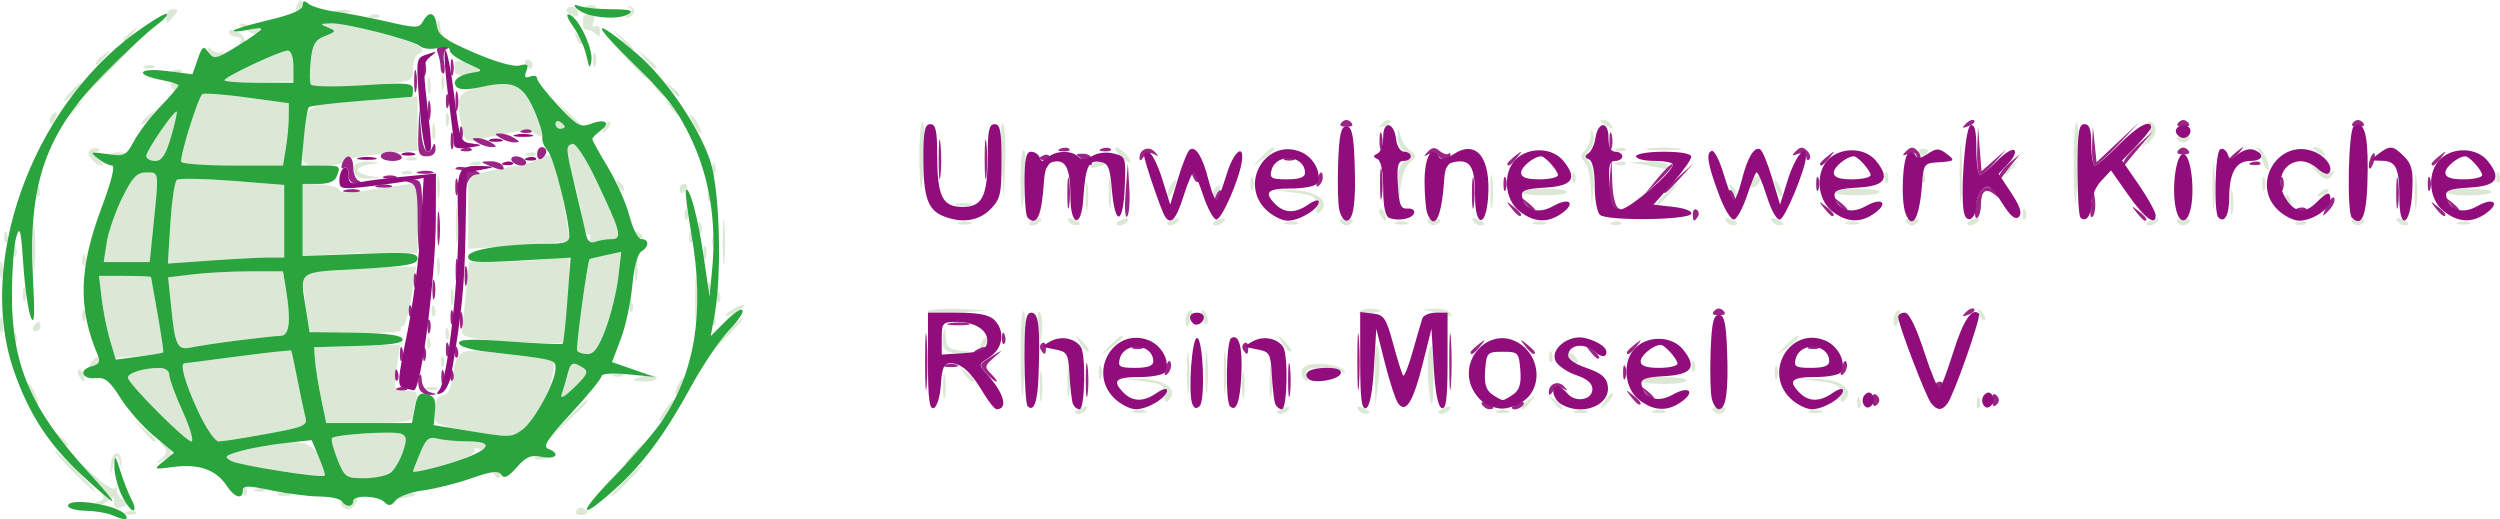 <?xml version="1.0" encoding="UTF-8" standalone="no"?>
<!-- Created with Inkscape (http://www.inkscape.org/) -->

<svg
   xmlns:dc="http://purl.org/dc/elements/1.1/"
   xmlns:cc="http://creativecommons.org/ns#"
   xmlns:rdf="http://www.w3.org/1999/02/22-rdf-syntax-ns#"
   xmlns:svg="http://www.w3.org/2000/svg"
   xmlns="http://www.w3.org/2000/svg"
   xmlns:sodipodi="http://sodipodi.sourceforge.net/DTD/sodipodi-0.dtd"
   xmlns:inkscape="http://www.inkscape.org/namespaces/inkscape"
   width="153.44mm"
   height="31.86mm"
   viewBox="0 0 543.685 112.889"
   id="svg2"
   version="1.1"
   inkscape:version="0.91 r13725"
   sodipodi:docname="umweltnetzwerk.svg">
  <defs
     id="defs4" />
  <sodipodi:namedview
     id="base"
     pagecolor="#ffffff"
     bordercolor="#666666"
     borderopacity="1.0"
     inkscape:pageopacity="0.0"
     inkscape:pageshadow="2"
     inkscape:zoom="0.85722656"
     inkscape:cx="362.08801"
     inkscape:cy="36.94165"
     inkscape:document-units="px"
     inkscape:current-layer="layer1"
     showgrid="false"
     showborder="false"
     fit-margin-top="0"
     fit-margin-left="0"
     fit-margin-right="0"
     fit-margin-bottom="0"
     inkscape:window-width="1366"
     inkscape:window-height="744"
     inkscape:window-x="0"
     inkscape:window-y="24"
     inkscape:window-maximized="1" />
  <g
     inkscape:label="Ebene 1"
     inkscape:groupmode="layer"
     id="layer1"
     transform="translate(142.823,-456.415)">
    <g
       id="g3379"
       transform="translate(18.665,165.65)">
      <path
         style="fill:#dce8d6"
         d="m -133.869,402.082 c 0.722,-0.289 1.584,-0.253 1.917,0.079 0.332,0.332 -0.258,0.569 -1.312,0.525 -1.165,-0.048 -1.402,-0.285 -0.604,-0.604 z m 97.698,-0.333 c 0.345,-0.559 1.047,-0.757 1.559,-0.441 1.387,0.857 1.128,1.457 -0.628,1.457 -0.857,0 -1.276,-0.457 -0.931,-1.016 z m -100.51,-1.638 c 0,-1.312 -0.267,-1.369 -1.524,-0.326 -0.838,0.696 -1.813,0.976 -2.167,0.622 -0.353,-0.353 -0.157,-0.642 0.436,-0.642 1.825,0 0.785,-2.828 -2.296,-6.245 -2.305,-2.556 -2.048,-2.43 1.194,0.586 2.46,2.288 4.348,3.39 4.669,2.725 0.322,-0.667 0.433,-0.604 0.276,0.158 -0.145,0.701 0.402,1.765 1.215,2.364 1.289,0.95 1.268,1.17 -0.162,1.719 -1.097,0.421 -1.64,0.102 -1.64,-0.962 z m 49.437,0.552 c -0.497,-0.805 -0.324,-0.946 0.52,-0.425 0.734,0.454 1.672,0.203 2.231,-0.595 0.806,-1.152 0.9,-1.142 0.576,0.059 -0.519,1.919 -2.399,2.462 -3.326,0.961 z m 12.381,-2.116 c 0.533,-0.533 1.805,-0.793 2.826,-0.576 1.375,0.291 1.123,0.543 -0.97,0.97 -1.825,0.372 -2.482,0.233 -1.856,-0.393 z m -33.739,-1.365 c 0.048,-1.165 0.285,-1.402 0.604,-0.604 0.289,0.722 0.253,1.584 -0.079,1.917 -0.332,0.332 -0.569,-0.258 -0.525,-1.312 z m 7.671,0.921 c 0.688,-0.277 1.812,-0.277 2.5,0 0.688,0.277 0.125,0.504 -1.25,0.504 -1.375,0 -1.938,-0.227 -1.25,-0.504 z m 75.25,-2.838 c 1.866,-1.925 3.617,-3.5 3.892,-3.5 0.275,0 -1.027,1.575 -2.892,3.5 -1.866,1.925 -3.617,3.5 -3.892,3.5 -0.275,0 1.027,-1.575 2.892,-3.5 z m -120,-2 c -2.429,-2.475 -4.191,-4.5 -3.916,-4.5 0.275,0 2.487,2.025 4.916,4.5 2.429,2.475 4.191,4.5 3.916,4.5 -0.275,0 -2.487,-2.025 -4.916,-4.5 z m 39.812,3.817 c 0.722,-0.289 1.584,-0.253 1.917,0.079 0.332,0.332 -0.258,0.569 -1.312,0.525 -1.165,-0.048 -1.402,-0.285 -0.604,-0.604 z m 5.651,-3.818 c -4.97,-0.639 -9.901,-1.645 -10.957,-2.236 -1.71,-0.957 -1.486,-1.188 2.037,-2.108 12.038,-3.143 15.716,-2.719 17.362,2.001 0.607,1.742 0.99,3.244 0.85,3.336 -0.14,0.092 -4.321,-0.355 -9.291,-0.993 z m 12.104,-2.624 c -0.908,-2.269 -1.432,-4.343 -1.165,-4.611 0.791,-0.791 13.336,-1.579 14.997,-0.942 1.263,0.484 1.338,1.159 0.437,3.882 -1.473,4.446 -3.433,5.795 -8.418,5.795 -3.988,0 -4.284,-0.208 -5.851,-4.125 z m 33.933,3.125 c -0.34,-0.55 -0.141,-1 0.441,-1 0.582,0 1.059,0.45 1.059,1 0,0.55 -0.198,1 -0.441,1 -0.243,0 -0.719,-0.45 -1.059,-1 z m -83.202,-2 c 0.239,-2.966 2.158,-3.384 2.3,-0.5 0.098,2 0.098,2 -0.403,0 -0.457,-1.825 -0.571,-1.781 -1.3,0.5 l -0.799,2.5 0.202,-2.5 z m 65.702,1.528 c 0,-0.156 0.7,-1.96 1.556,-4.008 1.289,-3.084 1.933,-3.623 3.75,-3.136 1.207,0.324 4.106,0.594 6.444,0.602 2.432,0.008 4.25,0.487 4.25,1.121 0,0.609 -0.698,0.839 -1.552,0.511 -0.854,-0.328 -1.3,-0.188 -0.992,0.31 0.308,0.498 -1.581,1.576 -4.198,2.394 -5.483,1.716 -9.258,2.615 -9.258,2.206 z m -54.785,-2.808 c 1.306,-1.058 1.437,-1.668 0.55,-2.555 -0.641,-0.641 -0.905,-1.165 -0.588,-1.165 0.318,0 1.112,0.644 1.765,1.43 0.955,1.151 0.735,1.65 -1.128,2.555 -2.05,0.996 -2.119,0.966 -0.599,-0.265 z m 102.785,-1.22 c 1.292,-1.375 2.574,-2.5 2.849,-2.5 0.275,0 -0.557,1.125 -1.849,2.5 -1.292,1.375 -2.574,2.5 -2.849,2.5 -0.275,0 0.557,-1.125 1.849,-2.5 z m -21.188,0.817 c 0.722,-0.289 1.584,-0.253 1.917,0.079 0.332,0.332 -0.258,0.569 -1.312,0.525 -1.165,-0.048 -1.402,-0.285 -0.604,-0.604 z m -103.94,-4.067 c -1.244,-1.586 -1.209,-1.621 0.378,-0.378 1.666,1.306 2.195,2.128 1.372,2.128 -0.208,0 -0.995,-0.787 -1.75,-1.75 z m 18.533,-1.5 -1.905,-2.25 2.25,1.905 c 2.114,1.79 2.705,2.595 1.905,2.595 -0.19,0 -1.202,-1.012 -2.25,-2.25 z m 2.977,-4.259 c -3.51,-3.58 -6.382,-6.902 -6.382,-7.383 0,-1.004 3.45,-2.074 6.75,-2.094 1.354,-0.008 2.25,0.593 2.25,1.508 0,0.837 1.322,4.437 2.937,8 1.616,3.563 2.462,6.478 1.882,6.478 -0.581,0 -3.927,-2.929 -7.437,-6.509 z m 8.766,-0.321 c -2.718,-5.898 -3.909,-10.17 -2.834,-10.17 0.172,0 5.423,-0.674 11.669,-1.498 6.245,-0.824 11.438,-1.386 11.54,-1.25 0.101,0.136 0.707,2.948 1.346,6.248 0.639,3.3 1.415,6.949 1.726,8.108 0.523,1.95 -0.109,2.232 -8.408,3.75 -4.935,0.903 -9.629,1.642 -10.432,1.642 -0.829,0 -2.819,-2.95 -4.607,-6.83 z m 79.81,2.58 c 2.452,-2.612 4.59,-4.75 4.75,-4.75 0.751,0 -0.043,0.898 -4.458,5.042 l -4.75,4.458 4.458,-4.75 z m -21.458,1.854 c -4.414,-0.71 -6.963,-1.583 -6.9,-2.365 0.055,-0.682 0.168,-2.139 0.25,-3.239 0.083,-1.1 0.82,-2 1.638,-2 0.954,0 1.71,-1.386 2.106,-3.862 1.028,-6.426 1.083,-6.452 11.022,-5.233 4.886,0.599 9.351,1.091 9.921,1.092 3.254,0.009 -1.336,12.348 -5.741,15.433 -2.496,1.748 -2.503,1.748 -12.296,0.174 z m -31.473,-6.975 c -0.613,-2.954 -1.208,-6.666 -1.321,-8.25 l -0.206,-2.88 9.349,-0.289 9.349,-0.289 -0.693,5.039 c -0.685,4.983 -0.663,5.039 2.017,5.039 2.323,0 2.624,0.322 2.107,2.25 -0.332,1.238 -0.609,2.812 -0.617,3.5 -0.01,0.911 -2.573,1.25 -9.443,1.25 l -9.429,0 -1.115,-5.37 z m 74.484,2.994 c 0.945,-1.443 1.908,-2.623 2.139,-2.623 0.723,0 -1.605,3.854 -2.759,4.567 -0.604,0.373 -0.325,-0.502 0.62,-1.944 z m 89.489,-0.016 c 0,-0.216 0.698,-0.661 1.552,-0.989 0.89,-0.341 1.291,-0.174 0.941,0.393 -0.587,0.95 -2.493,1.405 -2.493,0.596 z m 12.75,-0.269 c 0.688,-0.277 1.812,-0.277 2.5,0 0.688,0.277 0.125,0.504 -1.25,0.504 -1.375,0 -1.938,-0.227 -1.25,-0.504 z m 31.25,0.269 c 0,-0.216 0.698,-0.661 1.552,-0.989 0.89,-0.341 1.291,-0.174 0.941,0.393 -0.587,0.95 -2.493,1.405 -2.493,0.596 z m 17.507,-0.596 c -0.35,-0.567 0.051,-0.735 0.941,-0.393 1.732,0.665 2.049,1.382 0.611,1.382 -0.518,0 -1.216,-0.445 -1.552,-0.989 z m 17.493,0.596 c 0,-0.216 0.698,-0.661 1.552,-0.989 0.89,-0.341 1.291,-0.174 0.941,0.393 -0.587,0.95 -2.493,1.405 -2.493,0.596 z m 12.75,-0.269 c 0.688,-0.277 1.812,-0.277 2.5,0 0.688,0.277 0.125,0.504 -1.25,0.504 -1.375,0 -1.938,-0.227 -1.25,-0.504 z m 17,0 c 0.688,-0.277 1.812,-0.277 2.5,0 0.688,0.277 0.125,0.504 -1.25,0.504 -1.375,0 -1.938,-0.227 -1.25,-0.504 z m 17,0 c 0.688,-0.277 1.812,-0.277 2.5,0 0.688,0.277 0.125,0.504 -1.25,0.504 -1.375,0 -1.938,-0.227 -1.25,-0.504 z m 12.882,-0.123 c -0.267,-0.432 0.348,-0.786 1.368,-0.786 1.019,0 1.635,0.354 1.368,0.786 -0.267,0.432 -0.882,0.786 -1.368,0.786 -0.485,0 -1.1,-0.354 -1.368,-0.786 z m 21.118,0.123 c 0.688,-0.277 1.812,-0.277 2.5,0 0.688,0.277 0.125,0.504 -1.25,0.504 -1.375,0 -1.938,-0.227 -1.25,-0.504 z M 60.487,369.574 c -0.092,-5.88 0.169,-10.901 0.582,-11.158 0.412,-0.257 0.628,2.979 0.479,7.191 -0.476,13.435 -0.888,14.975 -1.061,3.967 z m 4.132,5.191 c 0,-3.025 0.187,-4.263 0.417,-2.75 0.229,1.512 0.229,3.987 0,5.5 -0.229,1.512 -0.417,0.275 -0.417,-2.75 z m 104.7,4.622 c 0,-0.208 0.787,-0.995 1.75,-1.75 1.586,-1.244 1.621,-1.208 0.378,0.378 -1.306,1.666 -2.128,2.195 -2.128,1.372 z m 6.872,-1.372 c -1.244,-1.586 -1.208,-1.621 0.378,-0.378 1.666,1.306 2.195,2.128 1.372,2.128 -0.208,0 -0.995,-0.787 -1.75,-1.75 z m 11.228,0.045 c 0.728,-1.212 1.539,-1.989 1.802,-1.726 0.263,0.263 -0.333,1.255 -1.324,2.205 -1.722,1.649 -1.743,1.628 -0.478,-0.478 z m 54.979,0.121 c 0.048,-1.165 0.285,-1.402 0.604,-0.604 0.289,0.722 0.253,1.584 -0.079,1.917 -0.332,0.332 -0.569,-0.258 -0.525,-1.312 z m 26,0 c 0.048,-1.165 0.285,-1.402 0.604,-0.604 0.289,0.722 0.253,1.584 -0.079,1.917 -0.332,0.332 -0.569,-0.258 -0.525,-1.312 z m -423.125,-1.502 c -0.614,-1.147 -0.928,-2.274 -0.698,-2.504 0.23,-0.23 0.932,0.708 1.56,2.086 1.378,3.025 0.707,3.35 -0.862,0.419 z m 198.318,-1.914 c 0,-2.475 0.195,-3.487 0.433,-2.25 0.238,1.238 0.238,3.263 0,4.5 -0.238,1.238 -0.433,0.225 -0.433,-2.25 z m 27.027,-1 c 0,-3.025 0.187,-4.263 0.417,-2.75 0.229,1.512 0.229,3.987 0,5.5 -0.229,1.512 -0.417,0.275 -0.417,-2.75 z m 21.117,2.783 c 0.073,-2.005 -0.525,-2.359 -4.917,-2.908 l -5,-0.625 4.898,0.125 c 5.205,0.133 8.19,2.438 5.997,4.631 -0.747,0.747 -1.036,0.386 -0.978,-1.222 z m 4.919,-4.783 c 0,-4.125 0.177,-5.812 0.392,-3.75 0.216,2.062 0.216,5.438 0,7.5 -0.216,2.062 -0.392,0.375 -0.392,-3.75 z m 4,0 c 0,-4.125 0.177,-5.812 0.392,-3.75 0.216,2.062 0.216,5.438 0,7.5 -0.216,2.062 -0.392,0.375 -0.392,-3.75 z m 4,0 c 0,-4.125 0.177,-5.812 0.392,-3.75 0.216,2.062 0.216,5.438 0,7.5 -0.216,2.062 -0.392,0.375 -0.392,-3.75 z m 3.95,2.5 c 0.008,-2.75 0.202,-3.756 0.432,-2.236 0.23,1.52 0.224,3.77 -0.014,5 -0.237,1.23 -0.425,-0.014 -0.418,-2.764 z m 6.014,-0.5 c 0,-3.025 0.187,-4.263 0.417,-2.75 0.229,1.512 0.229,3.987 0,5.5 -0.229,1.512 -0.417,0.275 -0.417,-2.75 z m 22.905,-2 c -0.046,-4.508 0.231,-6.702 0.695,-5.5 0.425,1.1 0.46,4.475 0.077,7.5 l -0.695,5.5 -0.077,-7.5 z m 11.58,1.75 c -0.225,-2.888 -0.072,-6.15 0.34,-7.25 0.454,-1.213 0.774,0.854 0.813,5.25 0.074,8.457 -0.563,9.562 -1.153,2 z m 89.633,3.033 c 0.073,-2.005 -0.525,-2.359 -4.917,-2.908 l -5,-0.625 4.898,0.125 c 5.205,0.133 8.19,2.438 5.997,4.631 -0.747,0.747 -1.036,0.386 -0.978,-1.222 z m -278.049,-0.126 c 0.352,-1.014 0.912,-2.926 1.244,-4.25 0.663,-2.642 1.15,-2.846 3.387,-1.421 1.249,0.796 0.934,1.503 -1.886,4.235 -2.235,2.164 -3.168,2.653 -2.746,1.437 z m 24.662,-0.157 c 0,-0.55 0.436,-1.675 0.969,-2.5 0.533,-0.825 0.969,-1.05 0.969,-0.5 0,0.55 -0.436,1.675 -0.969,2.5 -0.533,0.825 -0.969,1.05 -0.969,0.5 z m -54.281,-1.162 c 0.688,-0.277 1.812,-0.277 2.5,0 0.688,0.277 0.125,0.504 -1.25,0.504 -1.375,0 -1.938,-0.227 -1.25,-0.504 z m 264.25,-1.588 c 0,-0.412 2.25,-0.75 5,-0.75 2.75,0 5,0.338 5,0.75 0,0.412 -2.25,0.75 -5,0.75 -2.75,0 -5,-0.338 -5,-0.75 z m -339.541,-0.817 c -0.363,-0.587 -0.445,-1.281 -0.183,-1.543 0.262,-0.262 0.743,0.218 1.069,1.067 0.676,1.762 0.1,2.072 -0.886,0.477 z m 120.541,0.683 c 0,-0.211 1.125,-0.598 2.5,-0.861 1.375,-0.263 2.5,-0.09 2.5,0.383 0,0.474 -1.125,0.861 -2.5,0.861 -1.375,0 -2.5,-0.173 -2.5,-0.383 z m 71.872,-1.367 c -1.244,-1.586 -1.208,-1.621 0.378,-0.378 1.666,1.306 2.195,2.128 1.372,2.128 -0.208,0 -0.995,-0.787 -1.75,-1.75 z m 29.285,-0.25 c 0,-1.375 0.227,-1.938 0.504,-1.25 0.277,0.688 0.277,1.812 0,2.5 -0.277,0.688 -0.504,0.125 -0.504,-1.25 z m 44.288,0.913 c -0.37,-0.598 -0.23,-1.529 0.309,-2.068 1.373,-1.373 8.536,-0.619 8.842,0.93 0.139,0.701 0.024,0.814 -0.256,0.25 -0.28,-0.564 -2.319,-1.025 -4.532,-1.025 -3.166,0 -3.901,0.32 -3.448,1.5 0.667,1.738 0.07,2.007 -0.915,0.413 z m 102.712,-0.913 c 0,-1.375 0.227,-1.938 0.504,-1.25 0.277,0.688 0.277,1.812 0,2.5 -0.277,0.688 -0.504,0.125 -0.504,-1.25 z m -252.345,0.317 c 0.722,-0.289 1.584,-0.253 1.917,0.079 0.332,0.332 -0.258,0.569 -1.312,0.525 -1.165,-0.048 -1.402,-0.285 -0.604,-0.604 z m 234.266,-1.9 c 0.048,-1.165 0.285,-1.402 0.604,-0.604 0.289,0.722 0.253,1.584 -0.079,1.917 -0.332,0.332 -0.569,-0.258 -0.525,-1.312 z m -347.868,-0.816 c 0.709,-0.77 1.447,-1.249 1.64,-1.067 0.593,0.563 -0.91,2.466 -1.949,2.466 -0.539,0 -0.4,-0.63 0.309,-1.399 z m 75.868,-0.184 c 0.048,-1.165 0.285,-1.402 0.604,-0.604 0.289,0.722 0.253,1.584 -0.079,1.917 -0.332,0.332 -0.569,-0.258 -0.525,-1.312 z m 241,-1 c 0.048,-1.165 0.285,-1.402 0.604,-0.604 0.289,0.722 0.253,1.584 -0.079,1.917 -0.332,0.332 -0.569,-0.258 -0.525,-1.312 z m 4.38,0.517 c -1.026,-1.66 -0.105,-1.89 1.331,-0.333 0.709,0.77 0.848,1.399 0.309,1.399 -0.539,0 -1.277,-0.48 -1.64,-1.067 z m -317.373,-4.041 c -0.654,-2.183 -1.454,-6.202 -1.777,-8.931 l -0.588,-4.962 5.639,0 c 3.102,0 5.655,0.113 5.674,0.25 0.019,0.138 0.673,3.833 1.454,8.213 0.78,4.38 1.286,8.096 1.123,8.259 -0.163,0.163 -2.555,0.485 -5.316,0.718 l -5.021,0.422 -1.189,-3.969 z m 101.614,2.358 c -0.315,-0.566 2.22,-19.184 2.707,-19.883 0.051,-0.073 1.623,-0.461 3.494,-0.863 l 3.401,-0.729 -0.657,5.592 c -0.963,8.191 -4.342,16.633 -6.657,16.633 -1.028,0 -2.057,-0.338 -2.287,-0.75 z m 79.684,-0.692 c -0.304,-0.793 -0.342,-2.255 -0.085,-3.25 0.314,-1.21 0.507,-0.92 0.585,0.878 0.097,2.251 0.643,2.752 3.366,3.09 l 3.25,0.403 -3.281,0.16 c -2.053,0.1 -3.489,-0.38 -3.835,-1.282 z m 29.716,-0.854 c -1.265,-2.106 -1.244,-2.128 0.478,-0.478 0.991,0.949 1.587,1.941 1.324,2.205 -0.263,0.263 -1.074,-0.514 -1.802,-1.726 z m 6.622,0.245 c 1.222,-1.286 2.416,-2.138 2.652,-1.894 0.236,0.244 -0.764,1.297 -2.222,2.338 l -2.652,1.894 2.222,-2.338 z m 37.378,-0.245 c -1.265,-2.106 -1.244,-2.128 0.478,-0.478 0.991,0.949 1.587,1.941 1.324,2.205 -0.263,0.263 -1.074,-0.514 -1.802,-1.726 z m 109.622,0.245 c 1.222,-1.286 2.416,-2.138 2.652,-1.894 0.236,0.244 -0.764,1.297 -2.222,2.338 l -2.652,1.894 2.222,-2.338 z m -350.069,-0.411 c -0.33,-0.86 -0.892,-4.414 -1.249,-7.898 l -0.649,-6.334 5.372,-0.645 c 2.955,-0.355 8.576,-0.649 12.492,-0.654 l 7.119,-0.009 0.62,3.75 c 1.154,6.979 0.801,10.247 -1.108,10.281 -2.417,0.043 -16.172,1.825 -19.373,2.511 -1.833,0.393 -2.804,0.091 -3.223,-1.002 z m 54.426,-0.122 c 0.048,-1.165 0.285,-1.402 0.604,-0.604 0.289,0.722 0.253,1.584 -0.079,1.917 -0.332,0.332 -0.569,-0.258 -0.525,-1.312 z m 64.921,-1.917 c 1.866,-1.925 3.617,-3.5 3.892,-3.5 0.275,0 -1.027,1.575 -2.892,3.5 -1.866,1.925 -3.617,3.5 -3.892,3.5 -0.275,0 1.027,-1.575 2.892,-3.5 z m 55.564,2.207 c 0.376,-0.986 0.935,-1.541 1.243,-1.233 0.308,0.308 6.4e-4,1.115 -0.683,1.793 -0.988,0.98 -1.102,0.865 -0.56,-0.56 z m -210.485,-1.29 c 0.048,-1.165 0.285,-1.402 0.604,-0.604 0.289,0.722 0.253,1.584 -0.079,1.917 -0.332,0.332 -0.569,-0.258 -0.525,-1.312 z m 104.921,0.666 c -5.853,-0.455 -7.463,-0.912 -7.33,-2.082 0.094,-0.825 0.467,-4.537 0.83,-8.25 l 0.659,-6.75 5.67,-0.009 c 3.119,-0.005 8.033,-0.292 10.92,-0.639 l 5.25,-0.631 0,3.493 c 0,1.921 -0.28,6.174 -0.623,9.451 l -0.623,5.958 -3.627,0.021 c -1.995,0.011 -7.002,-0.241 -11.127,-0.562 z m 117.951,-2.806 c -0.274,-2.323 -0.118,-3.843 0.348,-3.377 0.466,0.466 0.69,2.367 0.499,4.224 -0.339,3.294 -0.36,3.273 -0.847,-0.847 z m -128.872,1.141 c 0.048,-1.165 0.285,-1.402 0.604,-0.604 0.289,0.722 0.253,1.584 -0.079,1.917 -0.332,0.332 -0.569,-0.258 -0.525,-1.312 z m -96.884,-1.917 c 0.02,-1.65 0.244,-2.204 0.498,-1.231 0.254,0.973 0.237,2.323 -0.037,3 -0.274,0.677 -0.481,-0.119 -0.461,-1.769 z m 67.323,1.5 c -0.16,-0.275 -0.603,-3.243 -0.985,-6.595 l -0.694,-6.095 9.234,-0.655 c 5.079,-0.36 10.667,-0.655 12.419,-0.655 l 3.185,0 -0.936,6.25 c -0.515,3.438 -1.345,6.401 -1.845,6.585 -0.5,0.184 -0.724,0.634 -0.498,1 0.226,0.366 -4.089,0.665 -9.589,0.665 -5.5,0 -10.131,-0.225 -10.291,-0.5 z m 83.831,-7 c 0,-4.675 0.172,-6.588 0.383,-4.25 0.211,2.337 0.211,6.162 0,8.5 -0.211,2.337 -0.383,0.425 -0.383,-4.25 z m -143.849,6 c 0.34,-0.55 0.816,-1 1.059,-1 0.243,0 0.441,0.45 0.441,1 0,0.55 -0.477,1 -1.059,1 -0.582,0 -0.781,-0.45 -0.441,-1 z m 147.579,-1.583 c 0.048,-1.165 0.285,-1.402 0.604,-0.604 0.289,0.722 0.253,1.584 -0.079,1.917 -0.332,0.332 -0.569,-0.258 -0.525,-1.312 z m 102.921,0.142 c 0,-0.793 0.408,-1.693 0.907,-2.001 0.499,-0.308 0.671,0.34 0.383,1.441 -0.611,2.335 -1.29,2.63 -1.29,0.56 z m 3.731,-0.479 c -0.435,-1.663 -0.305,-2.054 0.437,-1.312 0.581,0.581 0.86,1.647 0.619,2.368 -0.25,0.749 -0.703,0.296 -1.057,-1.057 z m 150.269,0.479 c 0,-0.793 0.408,-1.693 0.907,-2.001 0.499,-0.308 0.671,0.34 0.383,1.441 -0.611,2.335 -1.29,2.63 -1.29,0.56 z m -393.921,-1.142 c 0.048,-1.165 0.285,-1.402 0.604,-0.604 0.289,0.722 0.253,1.584 -0.079,1.917 -0.332,0.332 -0.569,-0.258 -0.525,-1.312 z m 412.485,-0.124 c -0.543,-1.425 -0.428,-1.54 0.56,-0.56 0.683,0.678 0.991,1.485 0.683,1.793 -0.308,0.308 -0.867,-0.247 -1.243,-1.233 z m -336.485,-0.876 c 0.048,-1.165 0.285,-1.402 0.604,-0.604 0.289,0.722 0.253,1.584 -0.079,1.917 -0.332,0.332 -0.569,-0.258 -0.525,-1.312 z m 63.921,1.154 c 0,-0.275 0.9,-0.982 2,-1.57 1.1,-0.589 2,-0.845 2,-0.57 0,0.275 -0.9,0.982 -2,1.57 -1.1,0.589 -2,0.845 -2,0.57 z m 43.897,-0.872 c 0.443,-0.441 3.686,-0.661 7.205,-0.489 l 6.398,0.313 -7.205,0.489 c -3.963,0.269 -6.842,0.128 -6.398,-0.313 z m 93.956,0.048 c 0.504,-0.504 1.98,-0.749 3.281,-0.544 2.002,0.315 1.861,0.456 -0.916,0.916 -1.987,0.329 -2.92,0.183 -2.365,-0.372 z m 16.647,0.253 -3,-0.763 2.691,-0.118 c 1.48,-0.065 2.969,0.332 3.309,0.882 0.34,0.55 0.479,0.947 0.309,0.882 -0.17,-0.065 -1.659,-0.462 -3.309,-0.882 z m -310.228,-4 c 0,-2.475 0.195,-3.487 0.433,-2.25 0.238,1.238 0.238,3.263 0,4.5 -0.238,1.238 -0.433,0.225 -0.433,-2.25 z m 134.807,2.417 c 0.048,-1.165 0.285,-1.402 0.604,-0.604 0.289,0.722 0.253,1.584 -0.079,1.917 -0.332,0.332 -0.569,-0.258 -0.525,-1.312 z m -38.884,-1.917 c 0.02,-1.65 0.244,-2.204 0.498,-1.231 0.254,0.973 0.237,2.323 -0.037,3 -0.274,0.677 -0.481,-0.119 -0.461,-1.769 z m -93.037,-0.5 c 0,-1.375 0.227,-1.938 0.504,-1.25 0.277,0.688 0.277,1.812 0,2.5 -0.277,0.688 -0.504,0.125 -0.504,-1.25 z m 150.921,0.417 c 0.048,-1.165 0.285,-1.402 0.604,-0.604 0.289,0.722 0.253,1.584 -0.079,1.917 -0.332,0.332 -0.569,-0.258 -0.525,-1.312 z m -2,-2 c 0.048,-1.165 0.285,-1.402 0.604,-0.604 0.289,0.722 0.253,1.584 -0.079,1.917 -0.332,0.332 -0.569,-0.258 -0.525,-1.312 z m -146.73,-8.417 c 0,-4.675 0.172,-6.588 0.383,-4.25 0.211,2.337 0.211,6.162 0,8.5 -0.211,2.337 -0.383,0.425 -0.383,-4.25 z m 130.903,4.5 c 0.011,-2.2 0.216,-2.982 0.455,-1.738 0.239,1.244 0.23,3.044 -0.02,4 -0.25,0.956 -0.446,-0.062 -0.435,-2.262 z m -138.057,0 c 0.02,-1.65 0.244,-2.204 0.498,-1.231 0.254,0.973 0.237,2.323 -0.037,3 -0.274,0.677 -0.481,-0.119 -0.461,-1.769 z m 95.037,-0.5 c 0,-1.925 0.206,-2.712 0.457,-1.75 0.252,0.963 0.252,2.538 0,3.5 -0.252,0.963 -0.457,0.175 -0.457,-1.75 z m 62.111,-5.5 c 0.004,-4.4 0.179,-6.076 0.391,-3.724 0.211,2.352 0.208,5.952 -0.007,8 -0.214,2.048 -0.387,0.124 -0.384,-4.276 z m -139.264,3.917 c 0.048,-1.165 0.285,-1.402 0.604,-0.604 0.289,0.722 0.253,1.584 -0.079,1.917 -0.332,0.332 -0.569,-0.258 -0.525,-1.312 z m 5.32,-3.667 c 0.36,-2.337 1.88,-6.725 3.378,-9.75 2.215,-4.474 3.19,-5.5 5.223,-5.5 2.822,0 2.769,-0.375 1.583,11.25 l -0.842,8.25 -4.999,0 -4.999,0 0.655,-4.25 z m 13.845,-4.185 c 0.3,-4.816 0.931,-9.065 1.401,-9.443 0.47,-0.378 5.917,-0.286 12.105,0.205 l 11.25,0.892 0,7.891 0,7.891 -3.346,0 c -1.841,0 -7.533,0.297 -12.651,0.66 l -9.305,0.66 0.546,-8.756 z m 115.914,6.435 c 0,-1.375 0.227,-1.938 0.504,-1.25 0.277,0.688 0.277,1.812 0,2.5 -0.277,0.688 -0.504,0.125 -0.504,-1.25 z m -150.079,-0.583 c 0.048,-1.165 0.285,-1.402 0.604,-0.604 0.289,0.722 0.253,1.584 -0.079,1.917 -0.332,0.332 -0.569,-0.258 -0.525,-1.312 z m 62.921,-6.326 0,-8.171 4,0.236 c 2.2,0.13 4,0.656 4,1.168 0,0.513 1.688,0.678 3.75,0.368 2.062,-0.31 5.888,-0.869 8.5,-1.241 l 4.75,-0.677 0,7.614 0,7.614 -8.75,0.011 c -4.812,0.006 -10.438,0.29 -12.5,0.631 l -3.75,0.62 0,-8.171 z m 33.32,0.91 c 0,-3.575 0.181,-5.037 0.403,-3.25 0.222,1.788 0.222,4.713 0,6.5 -0.222,1.788 -0.403,0.325 -0.403,-3.25 z m 2.68,-2.85 0,-7.984 5.049,-1.083 c 2.777,-0.596 5.59,-1.086 6.25,-1.089 0.66,-0.003 2.431,-0.648 3.934,-1.432 1.503,-0.784 2.944,-1.084 3.202,-0.667 0.753,1.218 3.922,18.086 3.473,18.484 -0.224,0.199 -5.245,0.675 -11.158,1.058 l -10.75,0.697 0,-7.984 z m 53.079,6.267 c 0.048,-1.165 0.285,-1.402 0.604,-0.604 0.289,0.722 0.253,1.584 -0.079,1.917 -0.332,0.332 -0.569,-0.258 -0.525,-1.312 z m -154,-1 c 0.048,-1.165 0.285,-1.402 0.604,-0.604 0.289,0.722 0.253,1.584 -0.079,1.917 -0.332,0.332 -0.569,-0.258 -0.525,-1.312 z m 127.316,0.753 c 0.398,-0.643 0.247,-1.17 -0.336,-1.17 -0.582,0 -1.059,-1.022 -1.059,-2.272 0,-1.249 -0.867,-5.397 -1.926,-9.216 -1.883,-6.789 -1.891,-8.512 -0.044,-8.512 0.905,0 8.173,14.431 9.443,18.75 0.529,1.8 0.265,2.25 -1.324,2.25 -1.092,0 -2.771,0.301 -3.731,0.67 -1.19,0.457 -1.516,0.298 -1.023,-0.5 z m 21.684,-0.753 c 0.048,-1.165 0.285,-1.402 0.604,-0.604 0.289,0.722 0.253,1.584 -0.079,1.917 -0.332,0.332 -0.569,-0.258 -0.525,-1.312 z m -12.079,-0.476 c 0,-0.582 0.45,-0.781 1,-0.441 0.55,0.34 1,0.816 1,1.059 0,0.243 -0.45,0.441 -1,0.441 -0.55,0 -1,-0.477 -1,-1.059 z m 14.079,-1.524 c 0.048,-1.165 0.285,-1.402 0.604,-0.604 0.289,0.722 0.253,1.584 -0.079,1.917 -0.332,0.332 -0.569,-0.258 -0.525,-1.312 z m 56.671,-1.079 c 0.688,-0.277 1.812,-0.277 2.5,0 0.688,0.277 0.125,0.504 -1.25,0.504 -1.375,0 -1.938,-0.227 -1.25,-0.504 z m 15.25,0.269 c 0,-0.216 0.698,-0.661 1.552,-0.989 0.89,-0.341 1.291,-0.174 0.941,0.393 -0.587,0.95 -2.493,1.405 -2.493,0.596 z m 8.507,-0.596 c -0.35,-0.567 0.051,-0.735 0.941,-0.393 1.732,0.665 2.049,1.382 0.611,1.382 -0.518,0 -1.216,-0.445 -1.552,-0.989 z m 10.493,0.596 c 0,-0.216 0.698,-0.661 1.552,-0.989 0.89,-0.341 1.291,-0.174 0.941,0.393 -0.587,0.95 -2.493,1.405 -2.493,0.596 z m 11,0 c 0,-0.216 0.698,-0.661 1.552,-0.989 0.89,-0.341 1.291,-0.174 0.941,0.393 -0.587,0.95 -2.493,1.405 -2.493,0.596 z m 10,0 c 0,-0.216 0.698,-0.661 1.552,-0.989 0.89,-0.341 1.291,-0.174 0.941,0.393 -0.587,0.95 -2.493,1.405 -2.493,0.596 z m 15.75,-0.269 c 0.688,-0.277 1.812,-0.277 2.5,0 0.688,0.277 0.125,0.504 -1.25,0.504 -1.375,0 -1.938,-0.227 -1.25,-0.504 z m 11.882,-0.123 c -0.267,-0.432 0.348,-0.786 1.368,-0.786 1.019,0 1.635,0.354 1.368,0.786 -0.267,0.432 -0.882,0.786 -1.368,0.786 -0.485,0 -1.1,-0.354 -1.368,-0.786 z m 12.118,0.123 c 0.688,-0.277 1.812,-0.277 2.5,0 0.688,0.277 0.125,0.504 -1.25,0.504 -1.375,0 -1.938,-0.227 -1.25,-0.504 z m 6.882,-0.123 c -0.267,-0.432 0.348,-0.786 1.368,-0.786 1.019,0 1.635,0.354 1.368,0.786 -0.267,0.432 -0.882,0.786 -1.368,0.786 -0.485,0 -1.1,-0.354 -1.368,-0.786 z m 9.875,-0.203 c -0.35,-0.567 0.051,-0.735 0.941,-0.393 1.732,0.665 2.049,1.382 0.611,1.382 -0.518,0 -1.216,-0.445 -1.552,-0.989 z m 13.243,0.326 c 0.688,-0.277 1.812,-0.277 2.5,0 0.688,0.277 0.125,0.504 -1.25,0.504 -1.375,0 -1.938,-0.227 -1.25,-0.504 z m 17.062,-0.021 c 0.722,-0.289 1.584,-0.253 1.917,0.079 0.332,0.332 -0.258,0.569 -1.312,0.525 -1.165,-0.048 -1.402,-0.285 -0.604,-0.604 z m 24.695,-0.305 c -0.35,-0.567 0.051,-0.735 0.941,-0.393 1.732,0.665 2.049,1.382 0.611,1.382 -0.518,0 -1.216,-0.445 -1.552,-0.989 z m 10,0 c -0.35,-0.567 0.051,-0.735 0.941,-0.393 1.732,0.665 2.049,1.382 0.611,1.382 -0.518,0 -1.216,-0.445 -1.552,-0.989 z m 16.243,0.326 c 0.688,-0.277 1.812,-0.277 2.5,0 0.688,0.277 0.125,0.504 -1.25,0.504 -1.375,0 -1.938,-0.227 -1.25,-0.504 z m 12.882,-0.123 c -0.267,-0.432 0.348,-0.786 1.368,-0.786 1.019,0 1.635,0.354 1.368,0.786 -0.267,0.432 -0.882,0.786 -1.368,0.786 -0.485,0 -1.1,-0.354 -1.368,-0.786 z m 13.368,0.393 c 0,-0.216 0.698,-0.661 1.552,-0.989 0.89,-0.341 1.291,-0.174 0.941,0.393 -0.587,0.95 -2.493,1.405 -2.493,0.596 z m 39,0 c 0,-0.216 0.698,-0.661 1.552,-0.989 0.89,-0.341 1.291,-0.174 0.941,0.393 -0.587,0.95 -2.493,1.405 -2.493,0.596 z m 6.632,-0.393 c -0.267,-0.432 0.348,-0.786 1.368,-0.786 1.019,0 1.635,0.354 1.368,0.786 -0.267,0.432 -0.882,0.786 -1.368,0.786 -0.485,0 -1.1,-0.354 -1.368,-0.786 z m 26.18,0.103 c 0.722,-0.289 1.584,-0.253 1.917,0.079 0.332,0.332 -0.258,0.569 -1.312,0.525 -1.165,-0.048 -1.402,-0.285 -0.604,-0.604 z m 11.82,-0.103 c -0.267,-0.432 0.348,-0.786 1.368,-0.786 1.019,0 1.635,0.354 1.368,0.786 -0.267,0.432 -0.882,0.786 -1.368,0.786 -0.485,0 -1.1,-0.354 -1.368,-0.786 z m 9.875,-0.203 c -0.35,-0.567 0.051,-0.735 0.941,-0.393 1.732,0.665 2.049,1.382 0.611,1.382 -0.518,0 -1.216,-0.445 -1.552,-0.989 z m 13.243,0.326 c 0.688,-0.277 1.812,-0.277 2.5,0 0.688,0.277 0.125,0.504 -1.25,0.504 -1.375,0 -1.938,-0.227 -1.25,-0.504 z m -385.671,-1.921 c 0.048,-1.165 0.285,-1.402 0.604,-0.604 0.289,0.722 0.253,1.584 -0.079,1.917 -0.332,0.332 -0.569,-0.258 -0.525,-1.312 z m 151.38,0.517 c -0.363,-0.587 -0.445,-1.281 -0.183,-1.543 0.262,-0.262 0.743,0.218 1.069,1.067 0.676,1.762 0.1,2.072 -0.886,0.477 z m 139.62,-0.517 c 0.048,-1.165 0.285,-1.402 0.604,-0.604 0.289,0.722 0.253,1.584 -0.079,1.917 -0.332,0.332 -0.569,-0.258 -0.525,-1.312 z m 41.264,-5.917 c 0.004,-4.4 0.179,-6.076 0.391,-3.724 0.211,2.352 0.208,5.952 -0.007,8 -0.214,2.048 -0.387,0.124 -0.384,-4.276 z m 3.93,3.5 c 0,-2.475 0.195,-3.487 0.433,-2.25 0.238,1.238 0.238,3.263 0,4.5 -0.238,1.238 -0.433,0.225 -0.433,-2.25 z M 60.469,331.074 c -0.082,-3.955 0.188,-7.4 0.6,-7.656 0.412,-0.256 0.621,1.855 0.464,4.691 -0.51,9.195 -0.911,10.314 -1.064,2.965 z m 14.136,2.191 c 0.008,-2.75 0.202,-3.756 0.432,-2.236 0.23,1.52 0.224,3.77 -0.014,5 -0.237,1.23 -0.425,-0.014 -0.418,-2.764 z m 5.014,-0.5 c 0,-3.025 0.187,-4.263 0.417,-2.75 0.229,1.512 0.229,3.987 0,5.5 -0.229,1.512 -0.417,0.275 -0.417,-2.75 z m 45.117,2.783 c 0.073,-2.005 -0.525,-2.359 -4.917,-2.908 l -5,-0.625 4.898,0.125 c 5.205,0.133 8.19,2.438 5.997,4.631 -0.747,0.747 -1.036,0.386 -0.978,-1.222 z m 37.893,-3.283 c 0.006,-3.3 0.192,-4.529 0.415,-2.732 0.223,1.797 0.218,4.497 -0.01,6 -0.228,1.503 -0.41,0.032 -0.405,-3.268 z m 102.055,-4 c 0.003,-5.5 0.171,-7.622 0.373,-4.716 0.203,2.906 0.201,7.406 -0.005,10 -0.205,2.594 -0.371,0.216 -0.368,-5.284 z m 24.803,-0.191 c -0.092,-5.605 0.169,-10.401 0.582,-10.658 0.412,-0.257 0.627,2.754 0.477,6.691 -0.491,12.863 -0.887,14.348 -1.059,3.967 z m 74.142,4.191 c 0.006,-3.3 0.192,-4.529 0.415,-2.732 0.223,1.797 0.218,4.497 -0.01,6 -0.228,1.503 -0.41,0.032 -0.405,-3.268 z m -317.041,2.807 c 0.973,-0.254 2.323,-0.237 3,0.037 0.677,0.274 -0.119,0.481 -1.769,0.461 -1.65,-0.02 -2.204,-0.244 -1.231,-0.498 z m 95.906,-3.507 c -0.131,-3.537 0.258,-4.96 1.575,-5.75 1.667,-1 1.667,-1.1 0,-2.099 -0.963,-0.577 -1.698,-2.04 -1.634,-3.25 0.106,-2.006 0.16,-2.026 0.617,-0.225 0.275,1.086 1.236,2.549 2.134,3.25 1.508,1.177 1.504,1.375 -0.05,2.586 -0.982,0.765 -1.847,3.16 -2.075,5.75 l -0.392,4.439 -0.175,-4.7 z m 42,0.15 c -0.096,-2.502 -0.715,-5.09 -1.375,-5.75 -0.933,-0.933 -0.933,-1.467 0,-2.4 0.66,-0.66 1.252,-2.123 1.316,-3.25 0.099,-1.754 0.183,-1.791 0.583,-0.252 0.257,0.989 -0.076,2.451 -0.738,3.25 -0.929,1.119 -0.934,1.779 -0.021,2.878 0.667,0.803 1.015,3.314 0.797,5.75 l -0.386,4.324 -0.175,-4.55 z m 8.825,3.672 c 0,-0.208 0.787,-0.995 1.75,-1.75 1.586,-1.244 1.621,-1.208 0.378,0.378 -1.306,1.666 -2.128,2.195 -2.128,1.372 z m 7,-2.122 c 1.292,-1.375 2.574,-2.5 2.849,-2.5 0.275,0 -0.557,1.125 -1.849,2.5 -1.292,1.375 -2.574,2.5 -2.849,2.5 -0.275,0 0.557,-1.125 1.849,-2.5 z m 135.459,1.433 c -0.363,-0.587 -0.445,-1.281 -0.183,-1.543 0.262,-0.262 0.743,0.218 1.069,1.067 0.676,1.762 0.1,2.072 -0.886,0.477 z m -402.207,-3.433 c 0.011,-2.2 0.216,-2.982 0.455,-1.738 0.239,1.244 0.23,3.044 -0.02,4 -0.25,0.956 -0.446,-0.062 -0.435,-2.262 z m 58.827,1.917 c 0.048,-1.165 0.285,-1.402 0.604,-0.604 0.289,0.722 0.253,1.584 -0.079,1.917 -0.332,0.332 -0.569,-0.258 -0.525,-1.312 z m -146,-1 c 0.048,-1.165 0.285,-1.402 0.604,-0.604 0.289,0.722 0.253,1.584 -0.079,1.917 -0.332,0.332 -0.569,-0.258 -0.525,-1.312 z M 38.469,326.074 c -0.082,-4.505 0.188,-8.401 0.6,-8.657 0.412,-0.257 0.624,2.304 0.47,5.691 -0.47,10.353 -0.913,11.579 -1.07,2.966 z m 17.842,-0.514 c -0.27,-4.788 -0.134,-8.345 0.303,-7.905 0.437,0.44 0.658,4.357 0.492,8.705 l -0.303,7.905 -0.492,-8.705 z m 36.039,7.705 c 0,-0.55 0.436,-1.675 0.969,-2.5 0.533,-0.825 0.969,-1.05 0.969,-0.5 0,0.55 -0.436,1.675 -0.969,2.5 -0.533,0.825 -0.969,1.05 -0.969,0.5 z m 9.969,-0.441 c 0,-0.518 0.445,-1.216 0.989,-1.552 0.567,-0.35 0.735,0.051 0.393,0.941 -0.665,1.732 -1.382,2.049 -1.382,0.611 z m 67,-0.309 c 0,-0.412 2.25,-0.75 5,-0.75 2.75,0 5,0.338 5,0.75 0,0.412 -2.25,0.75 -5,0.75 -2.75,0 -5,-0.338 -5,-0.75 z m 45.564,-0.457 c -0.543,-1.425 -0.428,-1.54 0.56,-0.56 0.683,0.678 0.991,1.485 0.683,1.793 -0.308,0.308 -0.867,-0.247 -1.243,-1.233 z m 10.059,0.168 c -0.965,-2.515 -0.68,-3.164 0.499,-1.136 0.584,1.004 0.851,2.036 0.593,2.293 -0.257,0.257 -0.749,-0.263 -1.092,-1.157 z m 12.376,0.289 c 0,-0.412 2.25,-0.75 5,-0.75 2.75,0 5,0.338 5,0.75 0,0.412 -2.25,0.75 -5,0.75 -2.75,0 -5,-0.338 -5,-0.75 z m 105.733,0.126 c 0.678,-0.683 1.485,-0.991 1.793,-0.683 0.308,0.308 -0.247,0.867 -1.233,1.243 -1.425,0.543 -1.54,0.428 -0.56,-0.56 z m 27.267,-0.126 c 0,-0.412 2.25,-0.75 5,-0.75 2.75,0 5,0.338 5,0.75 0,0.412 -2.25,0.75 -5,0.75 -2.75,0 -5,-0.338 -5,-0.75 z m -397.436,-1.457 c -0.543,-1.425 -0.428,-1.54 0.56,-0.56 0.683,0.678 0.991,1.485 0.683,1.793 -0.308,0.308 -0.867,-0.247 -1.243,-1.233 z m 13.436,0.707 c 0,-0.55 0.477,-1 1.059,-1 0.582,0 0.781,0.45 0.441,1 -0.34,0.55 -0.816,1 -1.059,1 -0.243,0 -0.441,-0.45 -0.441,-1 z m 124.158,-1 c 0,-1.375 0.227,-1.938 0.504,-1.25 0.277,0.688 0.277,1.812 0,2.5 -0.277,0.688 -0.504,0.125 -0.504,-1.25 z m 220,0 c 0,-1.375 0.227,-1.938 0.504,-1.25 0.277,0.688 0.277,1.812 0,2.5 -0.277,0.688 -0.504,0.125 -0.504,-1.25 z m -111.158,0.118 c 0,-0.55 0.45,-1.278 1,-1.618 0.55,-0.34 1,-0.168 1,0.382 0,0.55 -0.45,1.278 -1,1.618 -0.55,0.34 -1,0.168 -1,-0.382 z m -38.921,-1.701 c 0.048,-1.165 0.285,-1.402 0.604,-0.604 0.289,0.722 0.253,1.584 -0.079,1.917 -0.332,0.332 -0.569,-0.258 -0.525,-1.312 z m 68,0 c 0.048,-1.165 0.285,-1.402 0.604,-0.604 0.289,0.722 0.253,1.584 -0.079,1.917 -0.332,0.332 -0.569,-0.258 -0.525,-1.312 z m 8,0 c 0.048,-1.165 0.285,-1.402 0.604,-0.604 0.289,0.722 0.253,1.584 -0.079,1.917 -0.332,0.332 -0.569,-0.258 -0.525,-1.312 z m 125,0 c 0.048,-1.165 0.285,-1.402 0.604,-0.604 0.289,0.722 0.253,1.584 -0.079,1.917 -0.332,0.332 -0.569,-0.258 -0.525,-1.312 z m -465.412,-0.083 c -1.76,-1.76 -0.489,-3.325 2.583,-3.183 3.025,0.139 3.06,0.179 0.5,0.566 -1.512,0.229 -2.75,0.807 -2.75,1.284 0,0.477 1.238,1.055 2.75,1.284 l 2.75,0.417 -2.583,0.15 c -1.421,0.082 -2.883,-0.15 -3.25,-0.517 z m 425.738,-1.583 -1.905,-2.25 2.187,1.848 c 1.232,1.041 2.719,1.519 3.405,1.095 0.777,-0.48 0.959,-0.335 0.504,0.402 -1.045,1.691 -2.054,1.427 -4.191,-1.095 z m -415.592,0.567 c 0.722,-0.289 1.584,-0.253 1.917,0.079 0.332,0.332 -0.258,0.569 -1.312,0.525 -1.165,-0.048 -1.402,-0.285 -0.604,-0.604 z m 67.266,-0.9 c 0.048,-1.165 0.285,-1.402 0.604,-0.604 0.289,0.722 0.253,1.584 -0.079,1.917 -0.332,0.332 -0.569,-0.258 -0.525,-1.312 z m 280.921,1.206 c 0,-0.208 0.787,-0.995 1.75,-1.75 1.586,-1.244 1.621,-1.208 0.378,0.378 -1.306,1.666 -2.128,2.195 -2.128,1.372 z M 76.087,326.596 c 0.581,-0.581 1.647,-0.86 2.368,-0.619 0.749,0.25 0.296,0.703 -1.057,1.057 -1.663,0.435 -2.054,0.305 -1.312,-0.437 z m 120.732,0.168 -4,-0.716 4.25,-0.142 c 2.337,-0.078 4.25,0.308 4.25,0.858 0,0.55 -0.113,0.936 -0.25,0.858 -0.138,-0.078 -2.05,-0.464 -4.25,-0.858 z m 133.814,-0.75 c -0.343,-0.963 -0.848,-2.157 -1.123,-2.655 -0.275,-0.497 -0.035,-0.617 0.533,-0.266 1.042,0.644 2.464,4.67 1.65,4.67 -0.241,0 -0.718,-0.787 -1.061,-1.75 z m -472.241,-0.661 c -0.854,-1.029 -0.869,-1.597 -0.056,-2.1 0.613,-0.379 1.385,-0.419 1.715,-0.089 0.33,0.33 -0.037,0.614 -0.817,0.632 -0.996,0.022 -0.84,0.468 0.524,1.5 1.068,0.808 1.46,1.468 0.872,1.468 -0.588,0 -1.596,-0.635 -2.24,-1.411 z m 19.554,0.618 c -0.482,-0.779 3.506,-13.674 4.552,-14.72 0.294,-0.294 4.649,0.025 9.678,0.71 l 9.143,1.245 -0.011,3.029 c -0.006,1.666 -0.29,4.716 -0.631,6.779 l -0.62,3.75 -10.81,0 c -5.946,0 -11.031,-0.357 -11.3,-0.793 z m 26.372,-2.582 c 0,-1.856 0.277,-4.762 0.616,-6.456 0.686,-3.428 1.082,-3.538 16.634,-4.609 l 7.75,-0.534 0,5.883 0,5.883 -8,0.708 c -4.4,0.389 -8,1.111 -8,1.604 0,0.493 -2.025,0.896 -4.5,0.896 -4.444,0 -4.5,-0.042 -4.5,-3.375 z m 36.812,2.692 c 0.722,-0.289 1.584,-0.253 1.917,0.079 0.332,0.332 -0.258,0.569 -1.312,0.525 -1.165,-0.048 -1.402,-0.285 -0.604,-0.604 z m 140.938,-1.484 c -0.963,-1.008 -1.355,-1.833 -0.872,-1.833 1.009,0 3.606,2.892 3.015,3.357 -0.216,0.17 -1.18,-0.516 -2.143,-1.524 z m 30.972,0.116 c 1.222,-1.286 2.416,-2.138 2.652,-1.894 0.236,0.244 -0.764,1.297 -2.222,2.338 l -2.652,1.894 2.222,-2.338 z m 77.09,1.367 c 0.722,-0.289 1.584,-0.253 1.917,0.079 0.332,0.332 -0.258,0.569 -1.312,0.525 -1.165,-0.048 -1.402,-0.285 -0.604,-0.604 z m -319.812,-1.403 c 0,-1.166 6.146,-10.101 6.621,-9.625 0.157,0.157 -0.403,2.631 -1.244,5.498 -1.158,3.95 -1.995,5.214 -3.453,5.214 -1.059,0 -1.925,-0.489 -1.925,-1.087 z m 56.812,0.403 c 0.722,-0.289 1.584,-0.253 1.917,0.079 0.332,0.332 -0.258,0.569 -1.312,0.525 -1.165,-0.048 -1.402,-0.285 -0.604,-0.604 z m -64.062,-0.979 c 0.688,-0.277 1.812,-0.277 2.5,0 0.688,0.277 0.125,0.504 -1.25,0.504 -1.375,0 -1.938,-0.227 -1.25,-0.504 z m 90.062,-0.021 c 0.722,-0.289 1.584,-0.253 1.917,0.079 0.332,0.332 -0.258,0.569 -1.312,0.525 -1.165,-0.048 -1.402,-0.285 -0.604,-0.604 z m 302.791,-0.15 c -0.283,-0.458 0.12,-0.833 0.897,-0.833 0.777,0 1.18,0.375 0.897,0.833 -0.283,0.458 -0.687,0.833 -0.897,0.833 -0.21,0 -0.614,-0.375 -0.897,-0.833 z m 86.397,-0.167 c -0.901,-0.582 -1.025,-0.975 -0.309,-0.985 0.655,-0.008 1.469,0.435 1.809,0.985 0.767,1.242 0.421,1.242 -1.5,0 z m -152.188,-0.683 c 0.722,-0.289 1.584,-0.253 1.917,0.079 0.332,0.332 -0.258,0.569 -1.312,0.525 -1.165,-0.048 -1.402,-0.285 -0.604,-0.604 z m 6.938,-0.04 c 1.788,-0.222 4.713,-0.222 6.5,0 1.788,0.222 0.325,0.403 -3.25,0.403 -3.575,0 -5.037,-0.181 -3.25,-0.403 z m 108.112,-1.514 c 0.749,-0.956 1.092,-2.441 0.761,-3.302 -0.345,-0.9 -0.18,-1.305 0.388,-0.954 1.528,0.944 1.172,3.104 -0.761,4.62 -1.583,1.242 -1.62,1.207 -0.388,-0.365 z m -372.667,-2.263 c 0.02,-1.65 0.244,-2.204 0.498,-1.231 0.254,0.973 0.237,2.323 -0.037,3 -0.274,0.677 -0.481,-0.119 -0.461,-1.769 z m 6.428,-0.637 c -1.491,-7.453 -1.204,-7.893 6.105,-9.363 4.979,-1.002 7.137,0.229 9.693,5.527 2.345,4.862 2.359,6.865 0.034,4.935 -1.148,-0.953 -3.073,-0.727 -13.082,1.534 -1.734,0.392 -2.243,-0.096 -2.75,-2.633 z m 373.01,2.351 c -0.267,-0.432 0.348,-0.786 1.368,-0.786 1.019,0 1.635,0.354 1.368,0.786 -0.267,0.432 -0.882,0.786 -1.368,0.786 -0.485,0 -1.1,-0.354 -1.368,-0.786 z m -342.068,-2.507 c 0.376,-0.986 0.935,-1.541 1.243,-1.233 0.308,0.308 6.4e-4,1.115 -0.683,1.793 -0.988,0.98 -1.102,0.865 -0.56,-0.56 z m 19.436,-0.707 c -0.589,-1.1 -0.845,-2 -0.57,-2 0.275,0 0.982,0.9 1.57,2 0.589,1.1 0.845,2 0.57,2 -0.275,0 -0.982,-0.9 -1.57,-2 z m -53.842,-1 c 0,-1.375 0.227,-1.938 0.504,-1.25 0.277,0.688 0.277,1.812 0,2.5 -0.277,0.688 -0.504,0.125 -0.504,-1.25 z m 23.842,0.941 c 0,-0.582 0.45,-0.781 1,-0.441 0.55,0.34 1,0.816 1,1.059 0,0.243 -0.45,0.441 -1,0.441 -0.55,0 -1,-0.477 -1,-1.059 z m 2.437,-2.191 -2.937,-3.25 3.25,2.937 c 1.788,1.615 3.25,3.078 3.25,3.25 0,0.773 -0.825,0.092 -3.563,-2.937 z m 177.296,2.126 c 0.678,-0.683 1.485,-0.991 1.793,-0.683 0.308,0.308 -0.247,0.867 -1.233,1.243 -1.425,0.543 -1.54,0.428 -0.56,-0.56 z m 48.267,0.124 c -0.901,-0.582 -1.025,-0.975 -0.309,-0.985 0.655,-0.008 1.469,0.435 1.809,0.985 0.767,1.242 0.421,1.242 -1.5,0 z m -338,-0.941 c 0,-0.518 0.445,-1.216 0.989,-1.552 0.567,-0.35 0.735,0.051 0.393,0.941 -0.665,1.732 -1.382,2.049 -1.382,0.611 z m 20,0.563 c 0,-0.208 0.787,-0.995 1.75,-1.75 1.586,-1.244 1.621,-1.208 0.378,0.378 -1.306,1.666 -2.128,2.195 -2.128,1.372 z m -16,-2 c 0,-0.208 0.787,-0.995 1.75,-1.75 1.586,-1.244 1.621,-1.208 0.378,0.378 -1.306,1.666 -2.128,2.195 -2.128,1.372 z m 130.872,-1.372 c -1.244,-1.586 -1.208,-1.621 0.378,-0.378 1.666,1.306 2.195,2.128 1.372,2.128 -0.208,0 -0.995,-0.787 -1.75,-1.75 z m -130.372,-3.25 c 0.995,-1.1 2.035,-2 2.31,-2 0.275,0 -0.314,0.9 -1.31,2 -0.995,1.1 -2.035,2 -2.31,2 -0.275,0 0.314,-0.9 1.31,-2 z m 8,-5 c 3.266,-3.3 6.162,-6 6.437,-6 0.275,0 -2.172,2.7 -5.437,6 -3.266,3.3 -6.162,6 -6.437,6 -0.275,0 2.172,-2.7 5.437,-6 z m 69.695,3.5 c 0.02,-1.65 0.244,-2.204 0.498,-1.231 0.254,0.973 0.237,2.323 -0.037,3 -0.274,0.677 -0.481,-0.119 -0.461,-1.769 z m 49.677,0.75 c -1.244,-1.586 -1.208,-1.621 0.378,-0.378 0.963,0.755 1.75,1.542 1.75,1.75 0,0.823 -0.821,0.293 -2.128,-1.372 z m 3,0 c -1.244,-1.586 -1.208,-1.621 0.378,-0.378 1.666,1.306 2.195,2.128 1.372,2.128 -0.208,0 -0.995,-0.787 -1.75,-1.75 z m -108.372,-0.25 c -0.34,-0.55 -0.141,-1 0.441,-1 0.582,0 1.059,0.45 1.059,1 0,0.55 -0.198,1 -0.441,1 -0.243,0 -0.719,-0.45 -1.059,-1 z m 58.658,-1 c 0,-1.375 0.227,-1.938 0.504,-1.25 0.277,0.688 0.277,1.812 0,2.5 -0.277,0.688 -0.504,0.125 -0.504,-1.25 z m -28.443,0.25 c -0.222,-0.412 -0.198,-2.693 0.052,-5.067 0.372,-3.527 0.939,-4.508 3.094,-5.36 2.483,-0.981 2.52,-1.091 0.639,-1.863 -4.115,-1.686 2.987,-1.009 11.054,1.054 7.882,2.016 11.166,3.789 8.696,4.695 -0.688,0.252 -1.25,1.705 -1.25,3.228 0,2.729 -0.113,2.78 -7.651,3.417 -10.01,0.846 -14.14,0.817 -14.634,-0.103 z m -18.715,-0.74 c 0,-0.773 12.116,-6.508 13.75,-6.509 0.752,-4.8e-4 1.25,1.336 1.25,3.353 l 0,3.354 -7.5,0.199 c -4.125,0.109 -7.5,-0.069 -7.5,-0.396 z m 50,-2.751 c 0,-1.499 0.469,-1.752 2.25,-1.214 3.746,1.132 4.072,2.181 0.825,2.657 -2.51,0.368 -3.075,0.103 -3.075,-1.443 z m 37.946,-1.509 -3.446,-3.75 3.75,3.446 c 2.062,1.895 3.75,3.583 3.75,3.75 0,0.764 -0.846,0.044 -4.054,-3.446 z m -99.134,2.067 c 0.722,-0.289 1.584,-0.253 1.917,0.079 0.332,0.332 -0.258,0.569 -1.312,0.525 -1.165,-0.048 -1.402,-0.285 -0.604,-0.604 z m -6,-1 c 0.722,-0.289 1.584,-0.253 1.917,0.079 0.332,0.332 -0.258,0.569 -1.312,0.525 -1.165,-0.048 -1.402,-0.285 -0.604,-0.604 z m 82.688,-0.317 c -0.34,-0.55 -0.141,-1 0.441,-1 0.582,0 1.059,0.45 1.059,1 0,0.55 -0.198,1 -0.441,1 -0.243,0 -0.719,-0.45 -1.059,-1 z m 14.658,-1 c 0,-1.375 0.227,-1.938 0.504,-1.25 0.277,0.688 0.277,1.812 0,2.5 -0.277,0.688 -0.504,0.125 -0.504,-1.25 z m 11.247,-0.25 -1.905,-2.25 2.25,1.905 c 1.238,1.048 2.25,2.06 2.25,2.25 0,0.8 -0.805,0.209 -2.595,-1.905 z m -119.405,0.872 c 0,-0.208 0.787,-0.995 1.75,-1.75 1.586,-1.244 1.621,-1.208 0.378,0.378 -1.306,1.666 -2.128,2.195 -2.128,1.372 z m 24.584,-2.264 c -0.498,-1.297 -0.344,-1.404 0.735,-0.509 0.751,0.623 1.733,0.799 2.183,0.391 0.45,-0.408 0.495,-0.179 0.099,0.509 -0.995,1.728 -2.267,1.563 -3.017,-0.391 z m 89.821,-2.609 -1.905,-2.25 2.25,1.905 c 2.114,1.79 2.705,2.595 1.905,2.595 -0.19,0 -1.202,-1.012 -2.25,-2.25 z m -82.905,0.25 c 0.34,-0.55 -0.084,-1 -0.941,-1 -0.857,0 -1.559,-0.466 -1.559,-1.035 0,-0.697 0.662,-0.681 2.028,0.05 1.715,0.918 1.96,2.985 0.354,2.985 -0.275,0 -0.222,-0.45 0.118,-1 z m 73.064,-0.707 c -0.543,-1.425 -0.428,-1.54 0.56,-0.56 0.683,0.678 0.991,1.485 0.683,1.793 -0.308,0.308 -0.867,-0.247 -1.243,-1.233 z m -98.564,0.329 c 0,-0.208 0.787,-0.995 1.75,-1.75 1.586,-1.244 1.621,-1.208 0.378,0.378 -1.306,1.666 -2.128,2.195 -2.128,1.372 z m 68.374,-1.089 c -0.31,-0.807 -0.331,-2.044 -0.048,-2.75 0.283,-0.706 0.551,-0.308 0.594,0.884 0.043,1.192 0.641,2.394 1.329,2.671 0.979,0.395 0.972,0.521 -0.031,0.583 -0.705,0.043 -1.535,-0.581 -1.844,-1.388 z m -41.826,-1.122 c -2.072,-1.515 -1.246,-1.74 1.886,-0.514 1.063,0.416 1.509,1.02 0.989,1.341 -0.52,0.321 -1.813,-0.051 -2.875,-0.828 z m 76.035,0.839 c -0.412,-0.412 -1.163,-0.75 -1.667,-0.75 -0.504,0 -0.917,-0.338 -0.917,-0.75 0,-0.412 0,-1.2 0,-1.75 0,-0.55 0.661,-1 1.469,-1 0.959,0 1.247,0.578 0.83,1.664 -0.381,0.992 -0.233,1.413 0.365,1.044 0.552,-0.341 1.003,0.035 1.003,0.836 0,1.677 -0.068,1.721 -1.083,0.706 z m -93.25,-3.75 c 0,-0.825 0.655,-1.5 1.456,-1.5 1.181,0 1.22,0.283 0.211,1.5 -0.685,0.825 -1.34,1.5 -1.456,1.5 -0.116,0 -0.211,-0.675 -0.211,-1.5 z m 44.479,-0.183 c 0.722,-0.289 1.584,-0.253 1.917,0.079 0.332,0.332 -0.258,0.569 -1.312,0.525 -1.165,-0.048 -1.402,-0.285 -0.604,-0.604 z m 43.302,-0.246 c -0.86,-0.531 -0.962,-1.047 -0.29,-1.462 0.571,-0.353 1.339,-0.154 1.707,0.442 0.918,1.486 0.188,2.012 -1.417,1.02 z m 12.749,0.127 c 0.961,-0.673 1.027,-1.116 0.225,-1.501 -0.736,-0.353 -0.75,-0.475 -0.038,-0.346 1.537,0.279 1.377,2.027 -0.225,2.451 -1.046,0.277 -1.038,0.15 0.038,-0.604 z m -72.225,-1.697 c 0.317,-0.825 0.752,-1.5 0.969,-1.5 0.216,0 0.393,0.675 0.393,1.5 0,0.825 -0.436,1.5 -0.969,1.5 -0.533,0 -0.71,-0.675 -0.393,-1.5 z m 8.631,0.807 c 0.973,-0.254 2.323,-0.237 3,0.037 0.677,0.274 -0.119,0.481 -1.769,0.461 -1.65,-0.02 -2.204,-0.244 -1.231,-0.498 z m 54.543,-0.99 c 0.722,-0.289 1.584,-0.253 1.917,0.079 0.332,0.332 -0.258,0.569 -1.312,0.525 -1.165,-0.048 -1.402,-0.285 -0.604,-0.604 z"
         id="path3387"
         inkscape:connector-curvature="0" />
      <path
         style="fill:#9a2587"
         d="m 160.826,378.776 c -0.35,-0.567 0.051,-0.735 0.941,-0.393 1.732,0.665 2.049,1.382 0.611,1.382 -0.518,0 -1.216,-0.445 -1.552,-0.989 z m 6.493,0.596 c 0,-0.216 0.698,-0.661 1.552,-0.989 0.89,-0.341 1.291,-0.174 0.941,0.393 -0.587,0.95 -2.493,1.405 -2.493,0.596 z m 78.429,-1.607 c 0,-1.295 0.338,-1.633 0.986,-0.986 0.648,0.648 0.648,1.324 0,1.971 -0.648,0.648 -0.986,0.31 -0.986,-0.986 z m 26,0 c 0,-1.295 0.338,-1.633 0.986,-0.986 0.648,0.648 0.648,1.324 0,1.971 -0.648,0.648 -0.986,0.31 -0.986,-0.986 z m -232.063,-8.5 c 0.003,-5.5 0.171,-7.622 0.373,-4.716 0.203,2.906 0.201,7.406 -0.005,10 -0.205,2.594 -0.371,0.216 -0.368,-5.284 z m 34.945,4 c 0.006,-3.3 0.192,-4.529 0.415,-2.732 0.223,1.797 0.218,4.497 -0.01,6 -0.228,1.503 -0.41,0.032 -0.405,-3.268 z m 44,0 c 0.006,-3.3 0.192,-4.529 0.415,-2.732 0.223,1.797 0.218,4.497 -0.01,6 -0.228,1.503 -0.41,0.032 -0.405,-3.268 z m 15.055,-4 c 0.003,-5.5 0.171,-7.622 0.373,-4.716 0.203,2.906 0.201,7.406 -0.005,10 -0.205,2.594 -0.371,0.216 -0.368,-5.284 z m 20,0 c 0.003,-5.5 0.171,-7.622 0.373,-4.716 0.203,2.906 0.201,7.406 -0.005,10 -0.205,2.594 -0.371,0.216 -0.368,-5.284 z m 39.507,7.75 c -1.244,-1.586 -1.208,-1.621 0.378,-0.378 1.666,1.306 2.195,2.128 1.372,2.128 -0.208,0 -0.995,-0.787 -1.75,-1.75 z m 3,-1 c -1.244,-1.586 -1.208,-1.621 0.378,-0.378 1.666,1.306 2.195,2.128 1.372,2.128 -0.208,0 -0.995,-0.787 -1.75,-1.75 z m -266.498,-0.717 c -0.31,-0.807 -0.331,-2.044 -0.048,-2.75 0.283,-0.706 0.551,-0.303 0.594,0.894 0.043,1.197 0.866,2.382 1.829,2.634 1.64,0.429 1.638,0.465 -0.031,0.573 -0.98,0.064 -2.035,-0.544 -2.344,-1.351 z m 245.641,0.776 c -0.024,-1.872 2.04,-2.664 3.322,-1.275 0.9,0.974 0.855,1.084 -0.199,0.485 -0.807,-0.459 -1.718,-0.213 -2.235,0.603 -0.574,0.906 -0.878,0.97 -0.888,0.187 z m -250.203,-0.992 c 0.722,-0.289 1.584,-0.253 1.917,0.079 0.332,0.332 -0.258,0.569 -1.312,0.525 -1.165,-0.048 -1.402,-0.285 -0.604,-0.604 z m 334.188,-0.317 c 0,-0.55 0.477,-1 1.059,-1 0.582,0 0.781,0.45 0.441,1 -0.34,0.55 -0.816,1 -1.059,1 -0.243,0 -0.441,-0.45 -0.441,-1 z m -324.842,-2 c 0,-1.375 0.227,-1.938 0.504,-1.25 0.277,0.688 0.277,1.812 0,2.5 -0.277,0.688 -0.504,0.125 -0.504,-1.25 z m -10.079,-0.583 c 0.048,-1.165 0.285,-1.402 0.604,-0.604 0.289,0.722 0.253,1.584 -0.079,1.917 -0.332,0.332 -0.569,-0.258 -0.525,-1.312 z m 12,0 c 0.048,-1.165 0.285,-1.402 0.604,-0.604 0.289,0.722 0.253,1.584 -0.079,1.917 -0.332,0.332 -0.569,-0.258 -0.525,-1.312 z m 116.544,-0.281 c -1.599,-1.766 -1.541,-1.953 1.095,-3.559 2.775,-1.691 2.777,-1.691 0.601,0.219 -2.025,1.776 -2.063,2.032 -0.536,3.559 0.905,0.905 1.394,1.645 1.086,1.645 -0.308,0 -1.318,-0.839 -2.246,-1.864 z m 138.535,-0.136 c 0,-1.375 0.227,-1.938 0.504,-1.25 0.277,0.688 0.277,1.812 0,2.5 -0.277,0.688 -0.504,0.125 -0.504,-1.25 z m -99.427,-1.08 c 0.354,-1.352 0.807,-1.806 1.057,-1.057 0.24,0.721 -0.038,1.787 -0.619,2.368 -0.742,0.742 -0.872,0.352 -0.437,-1.312 z m 147,0 c 0.354,-1.352 0.807,-1.806 1.057,-1.057 0.24,0.721 -0.038,1.787 -0.619,2.368 -0.742,0.742 -0.872,0.352 -0.437,-1.312 z M 44.069,370.102 c 0.688,-0.277 1.812,-0.277 2.5,0 0.688,0.277 0.125,0.504 -1.25,0.504 -1.375,0 -1.938,-0.227 -1.25,-0.504 z m -118.592,-2.338 c 0,-1.375 0.227,-1.938 0.504,-1.25 0.277,0.688 0.277,1.812 0,2.5 -0.277,0.688 -0.504,0.125 -0.504,-1.25 z m 5,0 c 0,-1.375 0.227,-1.938 0.504,-1.25 0.277,0.688 0.277,1.812 0,2.5 -0.277,0.688 -0.504,0.125 -0.504,-1.25 z m 5,-1 c 0,-1.375 0.227,-1.938 0.504,-1.25 0.277,0.688 0.277,1.812 0,2.5 -0.277,0.688 -0.504,0.125 -0.504,-1.25 z m 1.921,0.417 c 0.048,-1.165 0.285,-1.402 0.604,-0.604 0.289,0.722 0.253,1.584 -0.079,1.917 -0.332,0.332 -0.569,-0.258 -0.525,-1.312 z m 246.793,-0.167 c -1.244,-1.586 -1.208,-1.621 0.378,-0.378 1.666,1.306 2.195,2.128 1.372,2.128 -0.208,0 -0.995,-0.787 -1.75,-1.75 z m -133.872,0.357 c 0,-0.216 0.698,-0.661 1.552,-0.989 0.89,-0.341 1.291,-0.174 0.941,0.393 -0.587,0.95 -2.493,1.405 -2.493,0.596 z m 14.543,-0.538 c -0.316,-0.512 -0.193,-1.167 0.274,-1.456 0.467,-0.289 0.85,0.13 0.85,0.931 0,1.686 -0.315,1.833 -1.124,0.525 z m 44,0 c -0.316,-0.512 -0.193,-1.167 0.274,-1.456 0.467,-0.289 0.85,0.13 0.85,0.931 0,1.686 -0.315,1.833 -1.124,0.525 z m 49.457,0.553 c 0,-0.208 0.787,-0.995 1.75,-1.75 1.586,-1.244 1.621,-1.208 0.378,0.378 -1.306,1.666 -2.128,2.195 -2.128,1.372 z m 11.872,-1.372 c -1.244,-1.586 -1.208,-1.621 0.378,-0.378 0.963,0.755 1.75,1.542 1.75,1.75 0,0.823 -0.821,0.293 -2.128,-1.372 z m 22.128,1.372 c 0,-0.208 0.787,-0.995 1.75,-1.75 1.586,-1.244 1.621,-1.208 0.378,0.378 -1.306,1.666 -2.128,2.195 -2.128,1.372 z m -107.188,-1.306 c 0.722,-0.289 1.584,-0.253 1.917,0.079 0.332,0.332 -0.258,0.569 -1.312,0.525 -1.165,-0.048 -1.402,-0.285 -0.604,-0.604 z m 147,0 c 0.722,-0.289 1.584,-0.253 1.917,0.079 0.332,0.332 -0.258,0.569 -1.312,0.525 -1.165,-0.048 -1.402,-0.285 -0.604,-0.604 z M 56.398,364.181 c 0.048,-1.165 0.285,-1.402 0.604,-0.604 0.289,0.722 0.253,1.584 -0.079,1.917 -0.332,0.332 -0.569,-0.258 -0.525,-1.312 z m -124.921,-2.417 c 0,-1.375 0.227,-1.938 0.504,-1.25 0.277,0.688 0.277,1.812 0,2.5 -0.277,0.688 -0.504,0.125 -0.504,-1.25 z m 7.037,-1.5 c 0.02,-1.65 0.244,-2.204 0.498,-1.231 0.254,0.973 0.237,2.323 -0.037,3 -0.274,0.677 -0.481,-0.119 -0.461,-1.769 z m -2.037,-0.5 c 0,-1.375 0.227,-1.938 0.504,-1.25 0.277,0.688 0.277,1.812 0,2.5 -0.277,0.688 -0.504,0.125 -0.504,-1.25 z m 108.604,1.293 c 1.244,-0.239 3.044,-0.23 4,0.02 0.956,0.25 -0.062,0.446 -2.262,0.435 -2.2,-0.011 -2.982,-0.216 -1.738,-0.455 z m -117.683,-2.876 c 0.048,-1.165 0.285,-1.402 0.604,-0.604 0.289,0.722 0.253,1.584 -0.079,1.917 -0.332,0.332 -0.569,-0.258 -0.525,-1.312 z m 283.935,0.169 c 0.648,-0.648 1.324,-0.648 1.971,0 0.648,0.648 0.31,0.986 -0.986,0.986 -1.295,0 -1.633,-0.338 -0.986,-0.986 z m 54.719,0.29 c 0.678,-0.683 1.485,-0.991 1.793,-0.683 0.308,0.308 -0.247,0.867 -1.233,1.243 -1.425,0.543 -1.54,0.428 -0.56,-0.56 z m -333.501,-4.876 c 0,-1.925 0.206,-2.712 0.457,-1.75 0.252,0.963 0.252,2.538 0,3.5 -0.252,0.963 -0.457,0.175 -0.457,-1.75 z m -4.074,-2 c 0,-1.375 0.227,-1.938 0.504,-1.25 0.277,0.688 0.277,1.812 0,2.5 -0.277,0.688 -0.504,0.125 -0.504,-1.25 z m 9.114,-2 c 0,-2.475 0.195,-3.487 0.433,-2.25 0.238,1.238 0.238,3.263 0,4.5 -0.238,1.238 -0.433,0.225 -0.433,-2.25 z m 1.96,1 c 0,-1.925 0.206,-2.712 0.457,-1.75 0.252,0.963 0.252,2.538 0,3.5 -0.252,0.963 -0.457,0.175 -0.457,-1.75 z m -10.232,-12.427 c 0,-6.232 -0.281,-7.5 -1.75,-7.884 -1.317,-0.344 -1.193,-0.486 0.5,-0.573 2.155,-0.111 2.25,0.22 2.25,7.884 0,4.4 -0.225,8 -0.5,8 -0.275,0 -0.5,-3.342 -0.5,-7.427 z m 4.31,1.927 c 0.006,-3.3 0.192,-4.529 0.415,-2.732 0.223,1.797 0.218,4.497 -0.01,6 -0.228,1.503 -0.41,0.032 -0.405,-3.268 z m 149.676,-7.796 0.486,-6.204 0.321,5.393 c 0.177,2.966 -0.042,5.758 -0.486,6.204 -0.444,0.446 -0.589,-1.981 -0.321,-5.393 z m 123.347,4.84 c 0,-0.801 0.382,-1.22 0.85,-0.931 0.467,0.289 0.591,0.944 0.274,1.456 -0.809,1.308 -1.124,1.161 -1.124,-0.525 z m 61.456,-1.565 c 0.592,-4.036 2.553,-5.504 4.328,-3.242 1.226,1.562 1.202,1.621 -0.209,0.521 -1.924,-1.5 -2.908,-0.705 -2.908,2.349 0,1.251 -0.369,2.502 -0.819,2.781 -0.45,0.278 -0.627,-0.806 -0.391,-2.409 z m 25.131,-0.73 c 0.478,-3.451 0.548,-3.521 0.877,-0.877 0.197,1.579 -0.037,3.267 -0.519,3.749 -0.503,0.503 -0.656,-0.722 -0.358,-2.872 z m 9.952,2.001 c -1.244,-1.586 -1.208,-1.621 0.378,-0.378 1.666,1.306 2.195,2.128 1.372,2.128 -0.208,0 -0.995,-0.787 -1.75,-1.75 z m -232.573,-4.25 c 0,-3.025 0.187,-4.263 0.417,-2.75 0.229,1.512 0.229,3.987 0,5.5 -0.229,1.512 -0.417,0.275 -0.417,-2.75 z m 88,0 c 0,-3.025 0.187,-4.263 0.417,-2.75 0.229,1.512 0.229,3.987 0,5.5 -0.229,1.512 -0.417,0.275 -0.417,-2.75 z m 8.573,3.25 c -1.244,-1.586 -1.208,-1.621 0.378,-0.378 0.963,0.755 1.75,1.542 1.75,1.75 0,0.823 -0.821,0.293 -2.128,-1.372 z m 68,0 c -1.244,-1.586 -1.208,-1.621 0.378,-0.378 1.666,1.306 2.195,2.128 1.372,2.128 -0.208,0 -0.995,-0.787 -1.75,-1.75 z m 109.364,-0.49 c 0.695,-1.482 1.428,-2.215 1.629,-1.629 0.201,0.586 -0.367,1.799 -1.263,2.695 -1.506,1.506 -1.534,1.425 -0.366,-1.066 z m 15.063,-2.76 c 0,-3.025 0.187,-4.263 0.417,-2.75 0.229,1.512 0.229,3.987 0,5.5 -0.229,1.512 -0.417,0.275 -0.417,-2.75 z m 8.573,3.25 c -1.244,-1.586 -1.208,-1.621 0.378,-0.378 0.963,0.755 1.75,1.542 1.75,1.75 0,0.823 -0.821,0.293 -2.128,-1.372 z m -198,-1 c -1.244,-1.586 -1.208,-1.621 0.378,-0.378 0.963,0.755 1.75,1.542 1.75,1.75 0,0.823 -0.821,0.293 -2.128,-1.372 z m 18.533,0.364 c -0.292,-0.762 -0.357,-3.35 -0.143,-5.75 l 0.388,-4.364 0.175,5.167 c 0.103,3.052 0.686,5.373 1.425,5.671 0.979,0.395 0.972,0.521 -0.031,0.583 -0.705,0.043 -1.521,-0.545 -1.813,-1.307 z m 49.467,-0.364 c -1.244,-1.586 -1.208,-1.621 0.378,-0.378 1.666,1.306 2.195,2.128 1.372,2.128 -0.208,0 -0.995,-0.787 -1.75,-1.75 z m 99.94,1.067 c 0.722,-0.289 1.584,-0.253 1.917,0.079 0.332,0.332 -0.258,0.569 -1.312,0.525 -1.165,-0.048 -1.402,-0.285 -0.604,-0.604 z m 33.06,-1.067 c -1.244,-1.586 -1.208,-1.621 0.378,-0.378 1.666,1.306 2.195,2.128 1.372,2.128 -0.208,0 -0.995,-0.787 -1.75,-1.75 z m -232.573,-4.25 c 0,-3.025 0.187,-4.263 0.417,-2.75 0.229,1.512 0.229,3.987 0,5.5 -0.229,1.512 -0.417,0.275 -0.417,-2.75 z m -35.735,2.707 c 0.376,-0.986 0.935,-1.541 1.243,-1.233 0.308,0.308 6.4e-4,1.115 -0.683,1.793 -0.988,0.98 -1.102,0.865 -0.56,-0.56 z m 111.895,0.227 c -0.363,-0.587 -0.445,-1.281 -0.183,-1.543 0.262,-0.262 0.743,0.218 1.069,1.067 0.676,1.762 0.1,2.072 -0.886,0.477 z m -277.264,-2.433 c 0.02,-1.65 0.244,-2.204 0.498,-1.231 0.254,0.973 0.237,2.323 -0.037,3 -0.274,0.677 -0.481,-0.119 -0.461,-1.769 z m 2.269,-0.75 c 0.13,-1.89 -0.304,-2.775 -1.388,-2.829 -0.867,-0.043 -1.088,-0.281 -0.491,-0.529 0.597,-0.247 2.172,-0.015 3.5,0.516 1.626,0.65 1.865,0.986 0.731,1.029 -0.926,0.035 -1.877,1.076 -2.112,2.313 -0.291,1.528 -0.368,1.367 -0.24,-0.5 z m -26.195,1.557 c 0.973,-0.254 2.323,-0.237 3,0.037 0.677,0.274 -0.119,0.481 -1.769,0.461 -1.65,-0.02 -2.204,-0.244 -1.231,-0.498 z m 251.889,-1.307 c 0,-1.375 0.227,-1.938 0.504,-1.25 0.277,0.688 0.277,1.812 0,2.5 -0.277,0.688 -0.504,0.125 -0.504,-1.25 z m 33.415,-1.094 c 1.61,-1.977 3.129,-3.425 3.376,-3.218 0.247,0.207 -1.071,1.825 -2.927,3.594 l -3.376,3.218 2.927,-3.594 z m 1.427,2.782 c 0,-0.172 1.462,-1.635 3.25,-3.25 l 3.25,-2.937 -2.937,3.25 c -2.738,3.029 -3.563,3.71 -3.563,2.937 z m 33.158,-1.687 c 0,-1.375 0.227,-1.938 0.504,-1.25 0.277,0.688 0.277,1.812 0,2.5 -0.277,0.688 -0.504,0.125 -0.504,-1.25 z m 101,0 c 0,-1.375 0.227,-1.938 0.504,-1.25 0.277,0.688 0.277,1.812 0,2.5 -0.277,0.688 -0.504,0.125 -0.504,-1.25 z m 32,0 c 0,-1.375 0.227,-1.938 0.504,-1.25 0.277,0.688 0.277,1.812 0,2.5 -0.277,0.688 -0.504,0.125 -0.504,-1.25 z m -445.889,0.307 c 0.973,-0.254 2.323,-0.237 3,0.037 0.677,0.274 -0.119,0.481 -1.769,0.461 -1.65,-0.02 -2.204,-0.244 -1.231,-0.498 z M 42.647,325.265 c 0.004,-3.85 0.185,-5.302 0.402,-3.228 0.216,2.075 0.213,5.225 -0.008,7 -0.221,1.775 -0.398,0.078 -0.394,-3.772 z m 10,0 c 0.004,-3.85 0.185,-5.302 0.402,-3.228 0.216,2.075 0.213,5.225 -0.008,7 -0.221,1.775 -0.398,0.078 -0.394,-3.772 z m 72.403,4.42 c 0.354,-1.352 0.807,-1.806 1.057,-1.057 0.24,0.721 -0.038,1.787 -0.619,2.368 -0.742,0.742 -0.872,0.352 -0.437,-1.312 z m -210.731,-0.979 c 0,-1.132 -0.445,-1.784 -0.989,-1.448 -0.567,0.35 -0.735,-0.051 -0.393,-0.941 0.912,-2.378 2.382,-1.844 2.382,0.865 0,1.329 0.562,2.644 1.25,2.921 0.747,0.301 0.545,0.536 -0.5,0.583 -1.126,0.051 -1.75,-0.656 -1.75,-1.98 z m 183.564,0.352 c -0.543,-1.425 -0.428,-1.54 0.56,-0.56 0.683,0.678 0.991,1.485 0.683,1.793 -0.308,0.308 -0.867,-0.247 -1.243,-1.233 z m -175.814,0.045 c 0.688,-0.277 1.812,-0.277 2.5,0 0.688,0.277 0.125,0.504 -1.25,0.504 -1.375,0 -1.938,-0.227 -1.25,-0.504 z m 351.25,-0.016 c 0,-0.556 1.012,-1.869 2.25,-2.917 l 2.25,-1.905 -1.989,2.5 c -1.094,1.375 -2.107,2.688 -2.25,2.917 -0.143,0.229 -0.261,-0.039 -0.261,-0.595 z m -343.731,-1.015 c 0.973,-0.254 2.323,-0.237 3,0.037 0.677,0.274 -0.119,0.481 -1.769,0.461 -1.65,-0.02 -2.204,-0.244 -1.231,-0.498 z m 338.911,-4.557 0.18,-5.25 0.379,4.868 0.379,4.868 2.69,-2.368 2.69,-2.368 -2.424,2.75 c -1.333,1.512 -2.796,2.75 -3.25,2.75 -0.454,0 -0.745,-2.362 -0.645,-5.25 z m -323.68,3.25 c -1.928,-0.829 -1.921,-0.862 0.191,-0.93 1.205,-0.039 2.469,0.38 2.809,0.93 0.731,1.183 -0.248,1.183 -3,0 z m 120.846,0.335 c 0.367,-0.641 0.124,-1.345 -0.539,-1.566 -0.788,-0.263 -0.651,-0.615 0.395,-1.016 1.688,-0.648 1.931,1.514 0.333,2.968 -0.471,0.428 -0.556,0.255 -0.189,-0.386 z m 87.106,0.045 c 0.806,-1.104 -2.398,-3.53 -3.695,-2.798 -0.987,0.557 -0.998,0.43 -0.05,-0.594 0.917,-0.991 1.54,-1.028 2.592,-0.155 0.761,0.632 1.647,0.887 1.967,0.566 0.321,-0.321 0.48,0.12 0.354,0.98 -0.126,0.859 -0.542,1.801 -0.925,2.092 -0.383,0.291 -0.492,0.25 -0.243,-0.09 z m 200.927,-0.76 c 0.126,-0.859 0.509,-1.842 0.85,-2.183 0.341,-0.341 0.517,0.083 0.391,0.942 -0.126,0.859 -0.509,1.842 -0.85,2.183 -0.341,0.341 -0.517,-0.083 -0.391,-0.942 z m -403.879,-0.621 c -0.34,-0.55 0.057,-1 0.882,-1 0.825,0 1.778,0.45 2.118,1 0.34,0.55 -0.057,1 -0.882,1 -0.825,0 -1.778,-0.45 -2.118,-1 z m 124.124,-0.286 c -1.659,-1.213 -1.651,-1.286 0.142,-1.286 1.045,0 1.901,0.579 1.901,1.286 0,0.707 -0.064,1.286 -0.142,1.286 -0.078,0 -0.933,-0.579 -1.901,-1.286 z m 92.376,0.908 c 0,-0.208 0.787,-0.995 1.75,-1.75 1.586,-1.244 1.621,-1.208 0.378,0.378 -1.306,1.666 -2.128,2.195 -2.128,1.372 z m 68,0 c 0,-0.208 0.787,-0.995 1.75,-1.75 1.586,-1.244 1.621,-1.208 0.378,0.378 -1.306,1.666 -2.128,2.195 -2.128,1.372 z m 59.168,-3.872 0.168,-4.25 0.401,3.891 0.401,3.891 4.681,-4.391 4.681,-4.391 -4.458,4.75 c -2.452,2.612 -4.815,4.75 -5.25,4.75 -0.435,0 -0.716,-1.913 -0.624,-4.25 z m 6.832,3.604 c 0,-0.539 1.462,-2.301 3.25,-3.917 l 3.25,-2.937 -3,3.495 c -1.65,1.922 -3.112,3.685 -3.25,3.917 -0.138,0.232 -0.25,-0.019 -0.25,-0.558 z m 27.812,-0.037 c 0.722,-0.289 1.584,-0.253 1.917,0.079 0.332,0.332 -0.258,0.569 -1.312,0.525 -1.165,-0.048 -1.402,-0.285 -0.604,-0.604 z m 39.188,0.306 c 0,-0.208 0.787,-0.995 1.75,-1.75 1.586,-1.244 1.621,-1.208 0.378,0.378 -1.306,1.666 -2.128,2.195 -2.128,1.372 z m -446,-1.622 c 0,-0.55 0.873,-1 1.941,-1 1.068,0 2.219,0.45 2.559,1 0.351,0.567 -0.49,1 -1.941,1 -1.407,0 -2.559,-0.45 -2.559,-1 z m 34,-0.441 c 0,-0.857 0.45,-1.559 1,-1.559 0.55,0 1,0.423 1,0.941 0,0.518 -0.45,1.219 -1,1.559 -0.55,0.34 -1,-0.084 -1,-0.941 z m 131.015,0.75 c -0.024,-1.872 2.04,-2.664 3.322,-1.275 0.9,0.974 0.855,1.084 -0.199,0.485 -0.807,-0.459 -1.718,-0.213 -2.235,0.603 -0.574,0.906 -0.878,0.97 -0.888,0.187 z m 31.797,0.008 c 0.722,-0.289 1.584,-0.253 1.917,0.079 0.332,0.332 -0.258,0.569 -1.312,0.525 -1.165,-0.048 -1.402,-0.285 -0.604,-0.604 z m 113.188,-0.257 c 0,-0.8 -0.651,-1.026 -1.75,-0.607 -1.403,0.534 -1.502,0.417 -0.5,-0.593 0.962,-0.97 1.522,-0.987 2.433,-0.076 0.651,0.651 0.876,1.491 0.5,1.867 -0.376,0.376 -0.683,0.11 -0.683,-0.59 z m 24,0 c 0,-0.8 -0.651,-1.026 -1.75,-0.607 -1.403,0.534 -1.502,0.417 -0.5,-0.593 0.962,-0.97 1.522,-0.987 2.433,-0.076 0.651,0.651 0.876,1.491 0.5,1.867 -0.376,0.376 -0.683,0.11 -0.683,-0.59 z m 68,0.563 c 0,-0.208 0.787,-0.995 1.75,-1.75 1.586,-1.244 1.621,-1.208 0.378,0.378 -1.306,1.666 -2.128,2.195 -2.128,1.372 z m -393.82,-5.872 0.18,-5.25 0.375,4.75 c 0.359,4.556 1.537,6.14 2.603,3.5 0.301,-0.747 0.536,-0.545 0.583,0.5 0.05,1.11 -0.653,1.75 -1.921,1.75 -1.769,0 -1.979,-0.607 -1.82,-5.25 z m 382.834,3.836 c 0.648,-0.648 1.324,-0.648 1.971,0 0.648,0.648 0.31,0.986 -0.986,0.986 -1.295,0 -1.633,-0.338 -0.986,-0.986 z m -375.819,-2.086 c 0.02,-1.65 0.244,-2.204 0.498,-1.231 0.254,0.973 0.237,2.323 -0.037,3 -0.274,0.677 -0.481,-0.119 -0.461,-1.769 z m 2.618,1.817 c 0.722,-0.289 1.584,-0.253 1.917,0.079 0.332,0.332 -0.258,0.569 -1.312,0.525 -1.165,-0.048 -1.402,-0.285 -0.604,-0.604 z m 130,0 c 0.722,-0.289 1.584,-0.253 1.917,0.079 0.332,0.332 -0.258,0.569 -1.312,0.525 -1.165,-0.048 -1.402,-0.285 -0.604,-0.604 z m 9,0 c 0.722,-0.289 1.584,-0.253 1.917,0.079 0.332,0.332 -0.258,0.569 -1.312,0.525 -1.165,-0.048 -1.402,-0.285 -0.604,-0.604 z m 60.382,-1.817 c 0.02,-1.65 0.244,-2.204 0.498,-1.231 0.254,0.973 0.237,2.323 -0.037,3 -0.274,0.677 -0.481,-0.119 -0.461,-1.769 z m 50,0 c 0.02,-1.65 0.244,-2.204 0.498,-1.231 0.254,0.973 0.237,2.323 -0.037,3 -0.274,0.677 -0.481,-0.119 -0.461,-1.769 z m -246.195,0.5 c -1.333,-0.862 -1.333,-0.969 0,-0.969 0.825,0 2.175,0.436 3,0.969 1.333,0.862 1.333,0.969 0,0.969 -0.825,0 -2.175,-0.436 -3,-0.969 z m -3.842,-2 c 0,-1.375 0.227,-1.938 0.504,-1.25 0.277,0.688 0.277,1.812 0,2.5 -0.277,0.688 -0.504,0.125 -0.504,-1.25 z m 8.842,1 c -1.333,-0.862 -1.333,-0.969 0,-0.969 0.825,0 2.175,0.436 3,0.969 1.333,0.862 1.333,0.969 0,0.969 -0.825,0 -2.175,-0.436 -3,-0.969 z m 4.812,-1.683 c 0.722,-0.289 1.584,-0.253 1.917,0.079 0.332,0.332 -0.258,0.569 -1.312,0.525 -1.165,-0.048 -1.402,-0.285 -0.604,-0.604 z m 178.202,-1.731 c 0.648,-0.648 1.324,-0.648 1.971,0 0.648,0.648 0.31,0.986 -0.986,0.986 -1.295,0 -1.633,-0.338 -0.986,-0.986 z m 135.719,0.29 c 0.678,-0.683 1.485,-0.991 1.793,-0.683 0.308,0.308 -0.247,0.867 -1.233,1.243 -1.425,0.543 -1.54,0.428 -0.56,-0.56 z m 46.281,-0.29 c 0.648,-0.648 1.324,-0.648 1.971,0 0.648,0.648 0.31,0.986 -0.986,0.986 -1.295,0 -1.633,-0.338 -0.986,-0.986 z m 38,0 c 0.648,-0.648 1.324,-0.648 1.971,0 0.648,0.648 0.31,0.986 -0.986,0.986 -1.295,0 -1.633,-0.338 -0.986,-0.986 z m -418.782,-2.586 c 0,-1.925 0.206,-2.712 0.457,-1.75 0.252,0.963 0.252,2.538 0,3.5 -0.252,0.963 -0.457,0.175 -0.457,-1.75 z m 6,-2 c 0,-1.925 0.206,-2.712 0.457,-1.75 0.252,0.963 0.252,2.538 0,3.5 -0.252,0.963 -0.457,0.175 -0.457,-1.75 z m -2.074,0 c 0,-1.375 0.227,-1.938 0.504,-1.25 0.277,0.688 0.277,1.812 0,2.5 -0.277,0.688 -0.504,0.125 -0.504,-1.25 z m -6.906,-4.5 c 0.011,-2.2 0.216,-2.982 0.455,-1.738 0.239,1.244 0.23,3.044 -0.02,4 -0.25,0.956 -0.446,-0.062 -0.435,-2.262 z m 1.906,-2.5 c 0,-1.375 0.227,-1.938 0.504,-1.25 0.277,0.688 0.277,1.812 0,2.5 -0.277,0.688 -0.504,0.125 -0.504,-1.25 z m 6.037,-0.5 c 0.02,-1.65 0.244,-2.204 0.498,-1.231 0.254,0.973 0.237,2.323 -0.037,3 -0.274,0.677 -0.481,-0.119 -0.461,-1.769 z m -2.195,0.082 c 0,-0.78 -0.273,-2.13 -0.607,-3 -0.424,-1.104 -0.046,-1.558 1.25,-1.503 1.021,0.043 1.36,0.284 0.752,0.535 -0.608,0.251 -0.893,1.565 -0.633,2.921 0.259,1.356 0.194,2.465 -0.145,2.465 -0.339,0 -0.617,-0.638 -0.617,-1.418 z"
         id="path3385"
         inkscape:connector-curvature="0" />
      <path
         style="fill:#900d7b"
         d="m 40.319,369.348 0,-10.583 6.429,0 c 4.511,0 6.897,0.469 8,1.571 2.396,2.396 1.945,6.138 -0.97,8.047 -2.516,1.649 -2.522,1.685 -0.625,3.773 3.729,4.103 4.688,7.608 2.081,7.608 -0.413,0 -1.758,-1.688 -2.987,-3.75 -2.658,-4.46 -4.682,-6.25 -7.065,-6.25 -1.378,0 -1.819,1.001 -2.059,4.672 -0.17,2.611 -0.856,4.853 -1.555,5.083 -0.947,0.312 -1.25,-2.152 -1.25,-10.172 z m 12.85,-4.017 c 0.483,-2.542 -2.416,-4.566 -6.541,-4.566 -3.125,0 -3.309,0.198 -3.309,3.555 l 0,3.555 4.741,-0.305 c 3.757,-0.242 4.817,-0.706 5.109,-2.239 z m 8.834,13.784 c -0.376,-0.376 -0.683,-5.108 -0.683,-10.517 0,-8.074 0.268,-9.833 1.5,-9.833 1.593,0 1.951,3.267 1.535,14 -0.211,5.449 -1.033,7.669 -2.352,6.35 z m 9.815,-0.6 c -0.241,-0.688 -0.565,-3.498 -0.719,-6.245 -0.262,-4.679 -0.469,-5.029 -3.28,-5.541 -2.929,-0.534 -2.948,-0.575 -0.822,-1.752 2.24,-1.239 5.26,-0.68 6.557,1.215 1.144,1.671 0.911,13.573 -0.266,13.573 -0.567,0 -1.229,-0.562 -1.47,-1.25 z m 8.956,-1.205 c -5.827,-5.827 0.165,-15.603 7.661,-12.498 2.885,1.195 4.691,4.838 3.42,6.895 -0.359,0.581 -2.877,1.057 -5.594,1.057 -5.181,0 -5.982,0.816 -3.37,3.429 1.992,1.992 4.376,1.997 7.206,0.015 1.222,-0.856 2.223,-1.107 2.223,-0.557 0,1.563 -4.197,4.113 -6.768,4.113 -1.278,0 -3.427,-1.105 -4.777,-2.455 z m 8.545,-7.923 c 0,-3.922 -6.294,-4.431 -7.298,-0.589 -0.447,1.708 -1e-4,1.967 3.392,1.967 2.651,0 3.906,-0.443 3.906,-1.378 z m 8.481,9.189 c -0.93,-2.425 -0.084,-14.312 1.019,-14.312 1.341,0 1.872,13.528 0.582,14.818 -0.688,0.688 -1.205,0.525 -1.601,-0.506 z m 8.202,0.538 c -1.036,-1.036 -0.817,-14.149 0.248,-14.807 1.694,-1.047 2.511,1.878 2.222,7.957 -0.28,5.89 -1.115,8.205 -2.47,6.85 z m 9.815,-0.6 c -0.241,-0.688 -0.565,-3.498 -0.719,-6.245 -0.262,-4.679 -0.469,-5.029 -3.28,-5.541 -2.929,-0.534 -2.948,-0.575 -0.822,-1.752 2.24,-1.239 5.26,-0.68 6.557,1.215 1.144,1.671 0.911,13.573 -0.266,13.573 -0.567,0 -1.229,-0.562 -1.47,-1.25 z m 18.502,-9.233 0,-10.65 2.74,0.316 c 2.45,0.283 2.922,0.99 4.454,6.687 0.943,3.504 1.918,6.575 2.167,6.824 0.249,0.249 1.191,-2.168 2.092,-5.371 0.901,-3.203 1.829,-6.387 2.061,-7.074 0.232,-0.688 1.561,-1.25 2.954,-1.25 l 2.531,0 0,10.583 c 0,8.02 -0.303,10.483 -1.25,10.171 -0.812,-0.268 -1.425,-3.363 -1.75,-8.833 l -0.5,-8.421 -1.873,7.5 c -2.083,8.342 -3.647,10.926 -5.326,8.8 -0.565,-0.715 -1.876,-4.675 -2.914,-8.8 l -1.887,-7.5 -0.5,8.421 c -0.325,5.471 -0.938,8.565 -1.75,8.833 -0.948,0.313 -1.25,-2.164 -1.25,-10.237 z m 27.303,9.286 c -1.208,-0.584 -2.668,-2.411 -3.243,-4.061 -2.145,-6.153 4.036,-12.243 9.681,-9.537 5.813,2.786 6.218,11.126 0.662,13.658 -2.979,1.357 -4.189,1.347 -7.1,-0.059 z m 6.079,-2.093 c 1.289,-0.943 1.677,-2.356 1.441,-5.25 -0.31,-3.798 -0.466,-3.96 -3.823,-3.96 -3.356,0 -3.513,0.162 -3.823,3.96 -0.236,2.894 0.152,4.307 1.441,5.25 0.97,0.709 2.042,1.29 2.382,1.29 0.34,0 1.412,-0.58 2.382,-1.29 z m 10.368,2.21 c -1.799,-1.048 -2.439,-3.92 -0.872,-3.92 0.483,0 1.456,0.697 2.162,1.548 1.737,2.093 5.46,1.468 5.46,-0.917 0,-1.238 -1.15,-2.251 -3.404,-3 -1.872,-0.622 -3.897,-1.947 -4.5,-2.944 -1.564,-2.586 2.715,-6.077 6.335,-5.168 3.246,0.815 5.217,2.432 4.459,3.66 -0.334,0.54 -1.379,0.236 -2.415,-0.701 -2.131,-1.928 -5.324,-1.62 -5.743,0.555 -0.191,0.993 1.172,2.015 3.989,2.989 3.254,1.125 4.362,2.064 4.624,3.923 0.595,4.212 -5.541,6.628 -10.095,3.976 z m 16.885,-0.992 c -3.361,-2.644 -3.689,-8.664 -0.622,-11.439 2.877,-2.603 7.867,-2.355 10.185,0.508 3.119,3.852 2.004,5.463 -4.02,5.808 -4.215,0.242 -5.239,0.631 -4.991,1.893 0.598,3.038 3.574,3.961 6.81,2.112 3.512,-2.007 5.027,-0.64 1.797,1.622 -3.046,2.133 -6.014,1.97 -9.159,-0.504 z m 8.365,-7.856 c 0,-0.966 -2.774,-4.071 -3.637,-4.071 -1.545,0 -4.363,2.283 -4.363,3.535 0,1.042 1.154,1.465 4,1.465 2.2,0 4,-0.418 4,-0.929 z m 7.473,7.675 c -0.311,-1.239 -0.432,-5.852 -0.269,-10.25 0.234,-6.31 0.613,-7.997 1.796,-7.997 1.184,0 1.563,1.687 1.796,7.997 0.317,8.558 -0.25,12.503 -1.796,12.503 -0.529,0 -1.216,-1.014 -1.527,-2.253 z m 16.982,-0.201 c -5.827,-5.827 0.165,-15.603 7.661,-12.498 2.885,1.195 4.691,4.838 3.42,6.895 -0.359,0.581 -2.877,1.057 -5.594,1.057 -5.181,0 -5.982,0.816 -3.37,3.429 1.992,1.992 4.376,1.997 7.206,0.015 1.222,-0.856 2.223,-1.107 2.223,-0.557 0,1.563 -4.197,4.113 -6.768,4.113 -1.278,0 -3.427,-1.105 -4.777,-2.455 z m 8.545,-7.923 c 0,-3.922 -6.294,-4.431 -7.298,-0.589 -0.447,1.708 -1e-4,1.967 3.392,1.967 2.651,0 3.906,-0.443 3.906,-1.378 z m 7.5,9.378 c -0.399,-0.646 -0.276,-1.624 0.274,-2.174 0.667,-0.667 1.242,-0.609 1.726,0.174 0.399,0.646 0.276,1.624 -0.274,2.174 -0.667,0.667 -1.242,0.609 -1.726,-0.174 z m 14.675,-0.289 c -1.129,-1.36 -7.175,-17.185 -7.175,-18.779 0,-0.512 0.647,-0.932 1.438,-0.932 0.92,0 2.428,3.041 4.188,8.443 1.512,4.644 3.027,8.271 3.367,8.062 0.339,-0.21 1.7,-3.835 3.024,-8.056 2.13,-6.793 4.081,-9.686 5.545,-8.222 0.558,0.558 -5.457,17.695 -6.851,19.523 -1.215,1.592 -2.189,1.581 -3.534,-0.039 z m 11.325,0.289 c -0.399,-0.646 -0.276,-1.624 0.274,-2.174 0.667,-0.667 1.242,-0.609 1.726,0.174 0.399,0.646 0.276,1.624 -0.274,2.174 -0.667,0.667 -1.242,0.609 -1.726,-0.174 z m -335.745,-3.227 c 1.82,-2.234 4.401,-25.714 4.065,-36.984 -0.349,-11.701 -0.219,-11.946 6.181,-11.644 1.919,0.091 1.706,0.262 -0.918,0.736 l -3.418,0.618 -0.232,13 c -0.206,11.55 -0.798,17.515 -3.046,30.689 -0.346,2.029 -1.314,3.952 -2.15,4.273 -1.134,0.435 -1.257,0.26 -0.483,-0.689 z m -7.813,-0.425 c -1.381,-0.372 -1.295,-1.701 0.752,-11.634 1.271,-6.167 2.608,-16.347 2.97,-22.621 l 0.659,-11.407 -2.911,0.581 c -1.601,0.319 -5.724,0.898 -9.161,1.286 -5.881,0.664 -6.25,0.583 -6.25,-1.365 0,-1.139 0.45,-2.348 1,-2.688 0.55,-0.34 1,0.357 1,1.549 0,1.742 0.442,2.061 2.25,1.624 1.238,-0.299 5.513,-0.856 9.5,-1.238 l 7.25,-0.694 -0.031,9.879 c -0.04,12.846 -3.236,37.547 -4.822,37.263 -0.356,-0.064 -1.349,-0.305 -2.206,-0.537 z m 196.8,-1.94 c -1.33,-1.33 0.415,-2.408 3.901,-2.408 2.372,0 3.39,0.409 3.114,1.25 -0.448,1.365 -5.907,2.266 -7.015,1.158 z M 97.958,361.071 c -1.126,-1.126 -0.686,-2.306 0.861,-2.306 0.825,0 1.5,0.423 1.5,0.941 0,1.261 -1.562,2.164 -2.361,1.365 z M 43.634,337.758 c -3.337,-1.345 -4.315,-4.161 -4.315,-12.427 0,-6.058 0.299,-7.566 1.5,-7.566 1.178,0 1.5,1.382 1.5,6.435 0,9.259 1.097,11.565 5.5,11.565 4.403,0 5.5,-2.306 5.5,-11.565 0,-5.053 0.322,-6.435 1.5,-6.435 1.209,0 1.5,1.561 1.5,8.045 0,7.209 -0.255,8.301 -2.455,10.5 -2.545,2.545 -6.217,3.064 -10.23,1.448 z m 18.351,0.34 c -0.367,-0.367 -0.667,-3.742 -0.667,-7.5 0,-5.229 0.333,-6.833 1.417,-6.833 0.779,0 1.623,0.562 1.875,1.25 0.367,1 0.723,1 1.783,0 1.629,-1.537 5.149,-1.626 6.607,-0.168 0.776,0.776 1.638,0.735 3.049,-0.146 1.15,-0.718 3.087,-0.947 4.663,-0.552 2.633,0.661 2.689,0.833 2.401,7.396 -0.36,8.192 -2.101,8.497 -2.795,0.489 -0.434,-5.01 -0.791,-5.81 -2.715,-6.084 -2.414,-0.343 -3.034,1.108 -3.519,8.238 -0.426,6.269 -2.764,5.773 -2.782,-0.589 -0.018,-6.164 -0.962,-8.175 -3.605,-7.673 -1.408,0.267 -1.947,1.359 -2.147,4.348 -0.501,7.508 -1.56,9.831 -3.567,7.825 z m 29.845,-0.315 c -0.851,-1.376 -4.512,-12.135 -4.512,-13.259 0,-0.51 0.514,-0.755 1.142,-0.546 0.628,0.209 1.907,2.834 2.843,5.833 l 1.701,5.453 1.723,-5.732 c 0.948,-3.152 2.092,-5.96 2.544,-6.239 1.32,-0.816 2.811,1.646 4.102,6.772 0.661,2.626 1.468,4.509 1.793,4.185 0.325,-0.325 1.279,-2.853 2.122,-5.618 1.449,-4.758 3.779,-6.82 3.316,-2.936 -0.465,3.902 -4.53,13.154 -5.627,12.805 -0.637,-0.203 -1.866,-2.472 -2.732,-5.043 -0.865,-2.571 -1.797,-4.898 -2.071,-5.172 -0.274,-0.274 -1.276,1.972 -2.228,4.99 -1.669,5.294 -2.838,6.574 -4.116,4.507 z m 21.943,-1.473 c -5.827,-5.827 0.165,-15.603 7.661,-12.498 2.885,1.195 4.691,4.838 3.42,6.895 -0.359,0.581 -2.877,1.057 -5.594,1.057 -5.181,0 -5.982,0.816 -3.37,3.429 1.992,1.992 4.376,1.997 7.206,0.015 1.222,-0.856 2.223,-1.107 2.223,-0.557 0,1.563 -4.197,4.113 -6.768,4.113 -1.278,0 -3.427,-1.105 -4.777,-2.455 z m 8.545,-7.923 c 0,-3.922 -6.294,-4.431 -7.298,-0.589 -0.447,1.708 -1e-4,1.967 3.392,1.967 2.651,0 3.906,-0.443 3.906,-1.378 z m 7.473,8.124 c -0.311,-1.239 -0.432,-5.852 -0.269,-10.25 0.234,-6.31 0.613,-7.997 1.796,-7.997 1.184,0 1.563,1.687 1.796,7.997 0.317,8.558 -0.25,12.503 -1.796,12.503 -0.529,0 -1.216,-1.014 -1.527,-2.253 z m 10.777,1.61 c -0.797,-0.334 -1.25,-2.635 -1.25,-6.356 0,-3.689 -0.46,-6.048 -1.25,-6.417 -1,-0.467 -1,-0.7 0,-1.167 0.688,-0.321 1.25,-1.933 1.25,-3.583 0,-3.759 2.362,-3.344 2.816,0.494 0.178,1.507 0.942,2.673 1.75,2.673 0.788,0 1.434,0.45 1.434,1 0,0.55 -0.699,1 -1.552,1 -1.244,0 -1.492,1.042 -1.25,5.25 0.25,4.343 0.613,5.225 2.101,5.103 0.989,-0.081 1.629,0.369 1.422,1 -0.414,1.26 -3.503,1.826 -5.471,1.003 z m 8.357,-0.938 c -0.334,-0.87 -0.607,-3.993 -0.607,-6.941 0,-5.246 1.47,-7.953 2.986,-5.5 0.585,0.947 1.357,0.844 3.321,-0.443 4.977,-3.261 8.144,0.733 7.509,9.468 -0.478,6.572 -2.812,6.432 -2.831,-0.169 -0.018,-6.41 -0.931,-8.119 -4.098,-7.671 -2.006,0.284 -2.429,0.975 -2.653,4.337 -0.522,7.828 -2.113,10.863 -3.626,6.918 z m 20.028,-0.491 c -3.361,-2.644 -3.689,-8.664 -0.622,-11.439 2.877,-2.603 7.867,-2.355 10.185,0.508 3.119,3.852 2.004,5.463 -4.02,5.808 -4.215,0.242 -5.239,0.631 -4.991,1.893 0.598,3.038 3.574,3.961 6.81,2.112 3.512,-2.007 5.027,-0.64 1.797,1.622 -3.046,2.133 -6.014,1.97 -9.159,-0.504 z m 8.365,-7.856 c 0,-0.966 -2.774,-4.071 -3.637,-4.071 -1.545,0 -4.363,2.283 -4.363,3.535 0,1.042 1.154,1.465 4,1.465 2.2,0 4,-0.418 4,-0.929 z m 9.104,8.633 c -0.607,-0.607 -1.104,-3.452 -1.104,-6.321 0,-3.236 -0.475,-5.409 -1.25,-5.724 -0.927,-0.376 -0.953,-0.721 -0.101,-1.333 0.632,-0.454 1.307,-1.916 1.5,-3.248 0.537,-3.709 2.851,-3.841 2.851,-0.162 0,2.074 0.491,3.083 1.5,3.083 0.825,0 1.5,0.45 1.5,1 0,0.55 -0.699,1 -1.552,1 -1.244,0 -1.492,1.042 -1.25,5.25 0.256,4.453 0.606,5.261 2.302,5.324 1.892,0.07 11.5,-8.106 11.5,-9.786 0,-0.433 -1.8,-0.788 -4,-0.788 -2.2,0 -4,-0.45 -4,-1 0,-0.556 2.667,-1 6,-1 3.686,0 6,0.423 6,1.097 0,0.603 -1.848,3.191 -4.106,5.75 l -4.106,4.653 4.356,0.5 c 2.431,0.279 4.135,0.942 3.856,1.5 -0.703,1.405 -18.512,1.588 -19.896,0.204 z m 25.952,-4.283 c -2.502,-6.686 -2.915,-9.18 -1.592,-9.609 0.53,-0.172 1.67,2.026 2.531,4.885 0.862,2.859 1.832,5.464 2.157,5.788 0.325,0.325 1.131,-1.558 1.793,-4.185 1.291,-5.126 2.782,-7.588 4.102,-6.772 0.452,0.279 1.596,3.087 2.544,6.239 l 1.723,5.732 1.701,-5.453 c 1.551,-4.972 4.069,-8.103 3.925,-4.881 -0.12,2.681 -4.474,13.194 -5.621,13.568 -0.692,0.226 -1.904,-1.91 -2.929,-5.162 -0.962,-3.051 -1.973,-5.324 -2.247,-5.05 -0.274,0.274 -1.206,2.601 -2.071,5.172 -0.865,2.571 -2.095,4.84 -2.732,5.043 -0.643,0.205 -2.104,-2.159 -3.285,-5.315 z m 24.578,3.506 c -3.361,-2.644 -3.689,-8.664 -0.622,-11.439 2.877,-2.603 7.867,-2.355 10.185,0.508 3.119,3.852 2.004,5.463 -4.02,5.808 -4.215,0.242 -5.239,0.631 -4.991,1.893 0.598,3.038 3.574,3.961 6.81,2.112 3.512,-2.007 5.027,-0.64 1.797,1.622 -3.046,2.133 -6.014,1.97 -9.159,-0.504 z m 8.365,-7.856 c 0,-0.966 -2.774,-4.071 -3.637,-4.071 -1.545,0 -4.363,2.283 -4.363,3.535 0,1.042 1.154,1.465 4,1.465 2.2,0 4,-0.418 4,-0.929 z m 7.607,8.347 c -1.08,-2.815 -0.657,-12.269 0.584,-13.036 0.655,-0.405 1.364,-0.218 1.575,0.415 0.272,0.817 1.035,0.724 2.625,-0.318 1.968,-1.289 2.478,-1.29 4.175,-0.006 1.972,1.492 1.81,1.61 -2.566,1.875 -2.176,0.132 -2.535,0.67 -2.767,4.151 -0.522,7.828 -2.113,10.863 -3.626,6.918 z m 12.845,0.316 c -1.076,-2.803 0.008,-19.059 1.298,-19.487 0.9,-0.298 1.25,1.148 1.25,5.169 0,3.071 0.366,5.583 0.813,5.583 0.447,0 2.091,-1.334 3.653,-2.964 1.562,-1.63 3.255,-2.708 3.762,-2.395 0.507,0.313 -0.048,1.602 -1.233,2.864 l -2.156,2.295 2.74,4.14 c 1.953,2.952 2.431,4.449 1.665,5.215 -0.766,0.766 -1.834,-0.128 -3.719,-3.114 -2.169,-3.436 -2.903,-3.974 -4.085,-2.992 -0.793,0.658 -1.441,2.239 -1.441,3.514 0,2.7 -1.768,4.206 -2.548,2.171 z m 25.188,0.572 c -0.352,-0.352 -0.639,-5.064 -0.639,-10.473 0,-8.074 0.268,-9.833 1.5,-9.833 1.111,0 1.5,1.167 1.5,4.5 0,2.475 0.356,4.5 0.792,4.5 0.435,0 2.779,-2.025 5.208,-4.5 3.975,-4.05 7,-5.691 7,-3.798 0,0.386 -1.419,2.166 -3.153,3.955 l -3.153,3.253 3.653,5.304 c 2.009,2.917 3.653,5.9 3.653,6.628 0,2.43 -2.462,0.562 -6.107,-4.634 l -3.607,-5.141 -2.143,2.281 c -1.179,1.254 -2.143,3.463 -2.143,4.907 0,2.667 -1.197,4.214 -2.361,3.051 z m 20.817,-1.622 c -1.087,-4.331 -0.092,-12.184 1.543,-12.184 1.635,0 2.63,7.853 1.543,12.184 -0.747,2.975 -2.34,2.975 -3.086,0 z m 9.183,1.622 c -1.049,-1.049 -0.724,-14.136 0.368,-14.811 0.554,-0.342 1.284,0.101 1.624,0.984 0.56,1.46 0.775,1.463 2.348,0.039 0.953,-0.862 2.472,-1.283 3.376,-0.936 2.474,0.949 1.976,2.417 -0.82,2.417 -3.048,0 -4.535,2.583 -4.535,7.875 0,3.855 -1.021,5.771 -2.361,4.431 z m 12.815,-1.761 c -5.753,-5.753 0.332,-15.478 7.887,-12.606 2.697,1.025 4.465,3.587 3.288,4.764 -0.34,0.34 -1.443,-0.13 -2.452,-1.043 -4.631,-4.191 -10.196,0.652 -7.096,6.175 1.909,3.401 4.261,3.822 6.857,1.225 2.438,-2.438 3.061,-2.564 3.061,-0.618 0,1.937 -3.891,4.557 -6.768,4.557 -1.278,0 -3.427,-1.105 -4.777,-2.455 z m 16.212,1.788 c -1.141,-1.141 -0.76,-19.157 0.42,-19.887 2.161,-1.335 3.07,1.46 3.019,9.281 -0.064,9.851 -1.076,12.97 -3.439,10.606 z m 10.333,-4.168 c 0,-6.66 -0.705,-8.159 -3.857,-8.197 -2.54,-0.031 -2.567,-0.089 -0.702,-1.5 2.544,-1.924 3.168,-1.859 5.607,0.58 1.671,1.671 1.993,3.086 1.75,7.671 -0.392,7.382 -2.798,8.626 -2.798,1.446 z m 9.635,2.762 c -3.361,-2.644 -3.689,-8.664 -0.622,-11.439 2.877,-2.603 7.867,-2.355 10.185,0.508 3.119,3.852 2.004,5.463 -4.02,5.808 -4.215,0.242 -5.239,0.631 -4.991,1.893 0.598,3.038 3.574,3.961 6.81,2.112 3.512,-2.007 5.027,-0.64 1.797,1.622 -3.046,2.133 -6.014,1.97 -9.159,-0.504 z m 8.365,-7.856 c 0,-0.966 -2.774,-4.071 -3.637,-4.071 -1.545,0 -4.363,2.283 -4.363,3.535 0,1.042 1.154,1.465 4,1.465 2.2,0 4,-0.418 4,-0.929 z m -430.188,-2.755 c 0.722,-0.289 1.584,-0.253 1.917,0.079 0.332,0.332 -0.258,0.569 -1.312,0.525 -1.165,-0.048 -1.402,-0.285 -0.604,-0.604 z m -31.562,-1.006 c 0.963,-0.252 2.538,-0.252 3.5,0 0.963,0.252 0.175,0.457 -1.75,0.457 -1.925,0 -2.712,-0.206 -1.75,-0.457 z m 36.562,0.006 c 0.722,-0.289 1.584,-0.253 1.917,0.079 0.332,0.332 -0.258,0.569 -1.312,0.525 -1.165,-0.048 -1.402,-0.285 -0.604,-0.604 z m -27.062,-0.979 c 0.688,-0.277 1.812,-0.277 2.5,0 0.688,0.277 0.125,0.504 -1.25,0.504 -1.375,0 -1.938,-0.227 -1.25,-0.504 z m 3.725,-9.829 c -0.846,-11.284 -0.919,-10.816 1.835,-11.759 1.982,-0.679 2.026,-0.623 0.466,0.591 -1.534,1.194 -1.618,2.268 -0.758,9.75 1.194,10.39 1.198,10.909 0.075,10.909 -0.499,0 -1.227,-4.271 -1.618,-9.491 z m 7.489,8.068 c -0.02,-0.592 -0.615,-5.464 -1.322,-10.827 -0.707,-5.362 -0.967,-9.75 -0.577,-9.75 0.39,0 1.257,4.475 1.927,9.944 1.181,9.639 1.299,9.954 3.862,10.274 2.491,0.311 2.455,0.362 -0.606,0.883 -1.988,0.338 -3.264,0.135 -3.286,-0.524 z m 7.786,-1.239 c 0.688,-0.277 1.812,-0.277 2.5,0 0.688,0.277 0.125,0.504 -1.25,0.504 -1.375,0 -1.938,-0.227 -1.25,-0.504 z m 5.5,-1.027 c 0.963,-0.252 2.538,-0.252 3.5,0 0.963,0.252 0.175,0.457 -1.75,0.457 -1.925,0 -2.712,-0.206 -1.75,-0.457 z m 361.293,-0.242 c -0.74,-1.197 1.142,-2.382 2.474,-1.559 1.118,0.691 0.384,2.49 -1.016,2.49 -0.485,0 -1.141,-0.419 -1.457,-0.931 z"
         id="path3383"
         inkscape:connector-curvature="0" />
      <path
         style="fill:#2aa43d"
         d="m -137.181,402.765 c -1.1,-0.473 -3.688,-0.891 -5.75,-0.93 -2.062,-0.039 -3.75,-0.52 -3.75,-1.07 0,-1.965 11.172,-0.148 12.523,2.037 0.709,1.148 -0.294,1.135 -3.023,-0.037 z m 2.114,-4.401 c -0.888,-1.871 -1.584,-4.683 -1.547,-6.25 0.06,-2.578 0.187,-2.468 1.325,1.151 0.692,2.2 1.803,5.013 2.468,6.25 0.665,1.238 0.795,2.25 0.289,2.25 -0.507,0 -1.648,-1.531 -2.535,-3.401 z m 107.014,-3.849 c 3.893,-3.987 8.5,-9.29 10.239,-11.783 7.45,-10.684 9.648,-24.047 6.72,-40.859 -0.9,-5.166 -1.452,-9.576 -1.227,-9.801 0.805,-0.805 2.638,6.074 3.878,14.558 l 1.262,8.635 0.572,-6 c 0.976,-10.245 -0.602,-19.977 -4.608,-28.422 -2.925,-6.166 -5.306,-9.239 -12.779,-16.492 -9.239,-8.967 -8.65,-10.091 1.007,-1.923 6.237,5.275 13.428,15.789 15.962,23.337 2.037,6.067 2.577,24.477 0.977,33.293 l -0.87,4.793 3.165,-3.165 c 4.438,-4.438 5.239,-2.709 0.855,1.847 -1.975,2.052 -5.652,7.489 -8.172,12.08 -5.931,10.807 -10.508,16.978 -16.766,22.604 -7.914,7.116 -8.055,5.33 -0.214,-2.703 z m -59.128,5.25 c -0.34,-0.55 -2.504,-1.009 -4.809,-1.021 -2.305,-0.011 -7.003,-0.61 -10.441,-1.331 -5.191,-1.088 -6.25,-1.084 -6.25,0.021 0,2.086 -1.803,1.562 -3.491,-1.015 -2.26,-3.45 -6.071,-4.83 -11.396,-4.126 -4.604,0.608 -4.609,0.606 -2.342,-1.23 l 2.271,-1.839 -4.393,-3.672 c -2.416,-2.02 -5.688,-5.736 -7.271,-8.258 -2.285,-3.641 -3.375,-4.528 -5.291,-4.307 -3.06,0.353 -3.899,-1.776 -0.998,-2.535 1.642,-0.429 1.983,-1.008 1.4,-2.377 -4.391,-10.313 -4.161,-18.963 0.858,-32.326 2.104,-5.602 2.934,-8.984 2.205,-8.984 -0.643,0 -2.043,-0.696 -3.111,-1.546 -1.814,-1.444 -1.679,-1.507 2.059,-0.955 3.775,0.557 4.105,0.396 5.861,-2.869 1.024,-1.903 3.611,-5.281 5.75,-7.506 2.139,-2.226 3.889,-4.269 3.889,-4.54 0,-0.271 -1.58,-0.79 -3.511,-1.152 -6.106,-1.145 -5.373,-2.773 0.896,-1.99 l 5.667,0.708 1.125,-3.229 c 1.009,-2.895 1.254,-3.052 2.373,-1.522 1.151,1.574 1.644,1.462 6.349,-1.432 2.806,-1.726 5.101,-3.361 5.101,-3.632 0,-0.272 -1.35,-0.197 -3,0.165 -1.65,0.362 -3,0.437 -3,0.165 0,-0.272 3.375,-1.29 7.5,-2.262 5.041,-1.188 7.5,-2.24 7.5,-3.208 0,-1.068 0.336,-1.161 1.3,-0.361 0.715,0.593 3.302,1.351 5.75,1.685 2.448,0.333 7.547,1.316 11.332,2.184 6.343,1.454 6.954,1.449 7.8,-0.062 1.34,-2.394 2.64,-2.006 3.002,0.895 0.263,2.111 1.616,3.099 8.082,5.902 4.688,2.033 8.619,3.144 9.919,2.804 1.75,-0.458 2.026,-0.231 1.473,1.209 -0.505,1.316 -0.291,1.623 0.831,1.192 0.831,-0.319 1.511,-0.125 1.511,0.432 0,0.556 2.063,3.217 4.584,5.912 4.119,4.404 4.843,4.802 7.139,3.929 3.13,-1.19 4.416,-0.221 2.026,1.527 -0.962,0.703 -1.748,1.512 -1.748,1.797 0,0.285 1.541,3.078 3.424,6.205 1.883,3.128 3.994,7.907 4.689,10.621 0.707,2.76 1.842,4.934 2.576,4.934 1.71,0 1.685,1.679 -0.04,2.7 -0.804,0.476 -1.593,3.475 -1.949,7.404 -0.329,3.632 -1.455,8.861 -2.504,11.62 l -1.906,5.015 4.604,1.61 4.604,1.61 -5.75,-0.552 c -3.353,-0.322 -5.75,-0.155 -5.75,0.399 0,0.523 -2.966,4.153 -6.591,8.069 -5.143,5.555 -6.241,7.252 -5,7.729 2.749,1.055 1.728,2.374 -1.359,1.757 -2.398,-0.48 -3.422,-0.055 -5.482,2.275 -1.85,2.093 -2.754,2.53 -3.355,1.622 -0.639,-0.966 -2.103,-0.793 -6.566,0.776 -3.159,1.11 -7.859,2.286 -10.445,2.614 -2.586,0.327 -5.266,1.304 -5.955,2.171 -0.973,1.223 -1.522,1.308 -2.45,0.379 -1.446,-1.446 -6.796,-1.601 -6.796,-0.196 0,0.55 -0.423,1 -0.941,1 -0.518,0 -1.219,-0.45 -1.559,-1 z m -4.95,-9.534 -1.567,-3.75 -5.742,0.626 c -3.158,0.344 -7.517,1.128 -9.687,1.743 -3.51,0.994 -3.735,1.234 -2.037,2.185 1.694,0.948 19.51,3.73 20.291,3.168 0.17,-0.122 -0.396,-1.909 -1.258,-3.972 z m 15.631,3.284 c 0.86,-0.688 2.055,-2.733 2.655,-4.545 0.902,-2.722 0.826,-3.397 -0.437,-3.882 -1.661,-0.637 -14.206,0.15 -14.997,0.942 -0.267,0.267 0.257,2.342 1.165,4.611 1.567,3.916 1.863,4.125 5.851,4.125 2.31,0 4.904,-0.562 5.764,-1.25 z m 16.802,-3.36 c 5.197,-2.08 5.108,-3.387 -0.233,-3.404 -2.337,-0.008 -5.237,-0.278 -6.444,-0.602 -1.817,-0.487 -2.461,0.052 -3.75,3.136 -0.856,2.048 -1.556,3.846 -1.556,3.996 0,0.545 8.072,-1.561 11.983,-3.126 z m -62.045,-9.868 c -1.615,-3.563 -2.937,-7.163 -2.937,-8 0,-0.916 -0.896,-1.517 -2.25,-1.508 -3.3,0.02 -6.75,1.091 -6.75,2.094 0,1.263 12.563,13.892 13.819,13.892 0.581,0 -0.266,-2.915 -1.882,-6.478 z m 18.249,4.836 c 8.299,-1.518 8.931,-1.8 8.408,-3.75 -0.311,-1.16 -1.088,-4.808 -1.726,-8.108 -0.639,-3.3 -1.244,-6.111 -1.346,-6.248 -0.101,-0.136 -5.294,0.426 -11.54,1.25 -6.245,0.824 -11.496,1.498 -11.669,1.498 -1.075,0 0.116,4.273 2.834,10.17 1.788,3.879 3.778,6.83 4.607,6.83 0.802,0 5.496,-0.739 10.432,-1.642 z m 55.61,-0.928 c 2.533,-1.774 7.204,-10.378 7.204,-13.268 0,-1.993 0.259,-1.929 -15.25,-3.726 -3.31,-0.384 -5.75,-1.158 -5.75,-1.826 0,-0.859 2.886,-0.948 11.125,-0.343 6.119,0.449 11.27,0.671 11.448,0.494 0.177,-0.177 0.635,-4.464 1.017,-9.526 l 0.695,-9.204 -11.142,0.638 c -9.546,0.546 -11.142,0.421 -11.142,-0.871 0,-1.539 7.853,-2.774 17.75,-2.79 3.16,-0.005 4.25,-0.403 4.25,-1.549 0,-3.848 -3.318,-17.124 -4.651,-18.61 -0.815,-0.909 -1.361,-2.259 -1.212,-3 0.148,-0.741 -0.689,-3.469 -1.861,-6.061 -2.463,-5.449 -4.639,-6.39 -11.308,-4.891 -2.821,0.634 -4.817,0.654 -5.417,0.054 -1.267,-1.267 0.27,-2.676 3.45,-3.163 2.349,-0.36 2.274,-0.482 -1.25,-2.034 -2.062,-0.908 -3.75,-2.173 -3.75,-2.81 0,-0.749 -0.919,-0.929 -2.596,-0.508 -1.428,0.358 -3.164,0.18 -3.858,-0.396 -1.645,-1.365 -16.111,-5.059 -19.456,-4.968 -2.324,0.063 -2.385,0.154 -0.59,0.89 1.882,0.771 1.844,0.881 -0.639,1.863 -2.156,0.852 -2.722,1.833 -3.094,5.36 -0.251,2.374 -0.241,4.709 0.022,5.187 0.263,0.479 5.368,0.553 11.344,0.166 9.546,-0.619 10.867,-0.512 10.867,0.88 0,0.871 -0.113,1.607 -0.25,1.635 -0.138,0.028 -5.11,0.426 -11.05,0.883 -5.94,0.458 -11.042,1.074 -11.338,1.37 -0.296,0.296 -0.786,3.273 -1.089,6.617 l -0.551,6.079 4.139,0 c 4.429,0 4.453,0.017 3.532,2.418 -0.388,1.012 -1.829,1.582 -4,1.582 l -3.393,0 0,7.847 0,7.847 12.5,-0.482 c 10.71,-0.413 12.5,-0.265 12.5,1.033 0,1.234 -2.319,1.648 -12.5,2.236 -14.048,0.81 -13.12,0.066 -11.676,9.377 l 0.676,4.357 9.915,0.143 c 6.77,0.098 10.043,0.528 10.321,1.356 0.296,0.884 -2.261,1.291 -9.415,1.5 l -9.821,0.287 0.206,2.88 c 0.113,1.584 0.708,5.296 1.321,8.25 l 1.115,5.37 9.318,0 9.318,0 0.638,-3.399 c 0.524,-2.793 0.998,-3.305 2.658,-2.871 1.57,0.411 1.954,1.218 1.724,3.623 l -0.297,3.095 7,1.141 c 9.772,1.593 9.796,1.593 12.296,-0.158 z m 13.204,-13.445 c -2.238,-1.425 -2.724,-1.221 -3.387,1.421 -0.332,1.324 -0.892,3.236 -1.244,4.25 -0.422,1.216 0.511,0.728 2.746,-1.437 2.82,-2.731 3.135,-3.439 1.886,-4.235 z m -91.314,-3.338 c 0.122,-0.122 -0.417,-3.805 -1.197,-8.185 -0.78,-4.38 -1.434,-8.076 -1.454,-8.213 -0.019,-0.138 -2.573,-0.25 -5.674,-0.25 l -5.639,0 0.588,4.962 c 0.323,2.729 1.146,6.825 1.829,9.104 l 1.241,4.142 5.043,-0.669 c 2.773,-0.368 5.142,-0.769 5.264,-0.891 z m 96.236,-5.168 c 1.136,-3.036 2.361,-8.037 2.723,-11.113 l 0.657,-5.592 -3.401,0.729 c -1.871,0.401 -3.443,0.789 -3.494,0.863 -0.488,0.699 -3.023,19.318 -2.707,19.883 0.23,0.412 1.259,0.75 2.287,0.75 1.35,0 2.442,-1.532 3.935,-5.521 z m -79.922,2.541 c 4.125,-0.527 8.287,-0.973 9.25,-0.99 1.91,-0.034 2.262,-3.301 1.108,-10.281 l -0.62,-3.75 -7.119,0.009 c -3.916,0.005 -9.537,0.299 -12.492,0.654 l -5.372,0.645 0.649,6.334 c 0.895,8.731 1.319,9.576 4.473,8.9 1.443,-0.309 5.998,-0.993 10.123,-1.521 z m -18.417,-25.271 c 1.186,-11.625 1.239,-11.25 -1.583,-11.25 -2.034,0 -3.008,1.026 -5.223,5.5 -1.498,3.025 -3.018,7.412 -3.378,9.75 l -0.655,4.25 4.999,0 4.999,0 0.842,-8.25 z m 25.07,7.25 3.346,0 0,-7.891 0,-7.891 -11.25,-0.892 c -6.188,-0.491 -11.635,-0.583 -12.105,-0.205 -0.47,0.378 -1.101,4.627 -1.401,9.443 l -0.546,8.756 9.305,-0.66 c 5.118,-0.363 10.81,-0.66 12.651,-0.66 z m 74.496,-4 c 2.487,0 2.109,-1.468 -3.303,-12.814 -2.275,-4.769 -4.473,-8.144 -5.156,-7.917 -1.526,0.509 -1.508,0.794 0.635,9.73 0.989,4.125 2.014,8.553 2.278,9.841 0.33,1.608 0.962,2.156 2.02,1.75 0.847,-0.325 2.433,-0.591 3.526,-0.591 z m -70.791,-19.75 c 0.341,-2.062 0.625,-5.113 0.631,-6.779 l 0.011,-3.029 -9.143,-1.245 c -5.028,-0.685 -9.383,-1.004 -9.678,-0.71 -1.046,1.046 -5.034,13.941 -4.552,14.72 0.27,0.436 5.355,0.793 11.3,0.793 l 10.81,0 0.62,-3.75 z m -24.98,-2.464 c 0.841,-2.867 1.4,-5.342 1.244,-5.498 -0.475,-0.475 -6.621,8.459 -6.621,9.625 0,0.598 0.866,1.087 1.925,1.087 1.458,0 2.295,-1.264 3.453,-5.214 z m 85.622,-2.227 c 0,-0.243 -0.45,-0.719 -1,-1.059 -0.55,-0.34 -1,-0.141 -1,0.441 0,0.582 0.45,1.059 1,1.059 0.55,0 1,-0.198 1,-0.441 z m -59,-13.059 c 0,-2.134 -0.488,-3.5 -1.25,-3.499 -1.569,9.9e-4 -13.75,5.721 -13.75,6.457 0,0.298 3.375,0.542 7.5,0.542 l 7.5,0 0,-3.5 z m -45.856,88.972 c -7.335,-6.791 -11.55,-13.218 -14.892,-22.709 -8.228,-23.365 3.705,-56.935 26.109,-73.445 3.223,-2.375 6.373,-4.314 7,-4.307 0.627,0.006 -0.435,1.2 -2.36,2.652 -1.925,1.453 -6.934,6.121 -11.13,10.373 -12.787,12.958 -16.593,23.872 -15.504,44.463 0.429,8.119 0.308,10.345 -0.463,8.5 -0.575,-1.375 -1.315,-6.55 -1.644,-11.5 -0.501,-7.526 -0.75,-8.509 -1.52,-6 -0.506,1.65 -0.936,7.275 -0.955,12.5 -0.056,15.311 4.12,25.016 16.673,38.75 3.142,3.438 5.475,6.25 5.186,6.25 -0.29,0 -3.214,-2.487 -6.497,-5.528 z m 109.59,-91.307 c -0.394,-1.834 -1.696,-4.709 -2.892,-6.389 -1.32,-1.854 -1.644,-2.878 -0.824,-2.605 1.987,0.662 5.189,7.379 4.784,10.034 -0.292,1.912 -0.469,1.739 -1.067,-1.04 z m 0.766,-8.879 c -1.1,-0.265 -2.45,-0.954 -3,-1.531 -0.688,-0.723 -0.429,-0.848 0.832,-0.403 1.007,0.356 4.157,0.654 7,0.662 3.706,0.011 4.744,0.29 3.668,0.985 -1.553,1.004 -5.031,1.121 -8.5,0.287 z"
         id="path3381"
         inkscape:connector-curvature="0" />
    </g>
  </g>
</svg>
